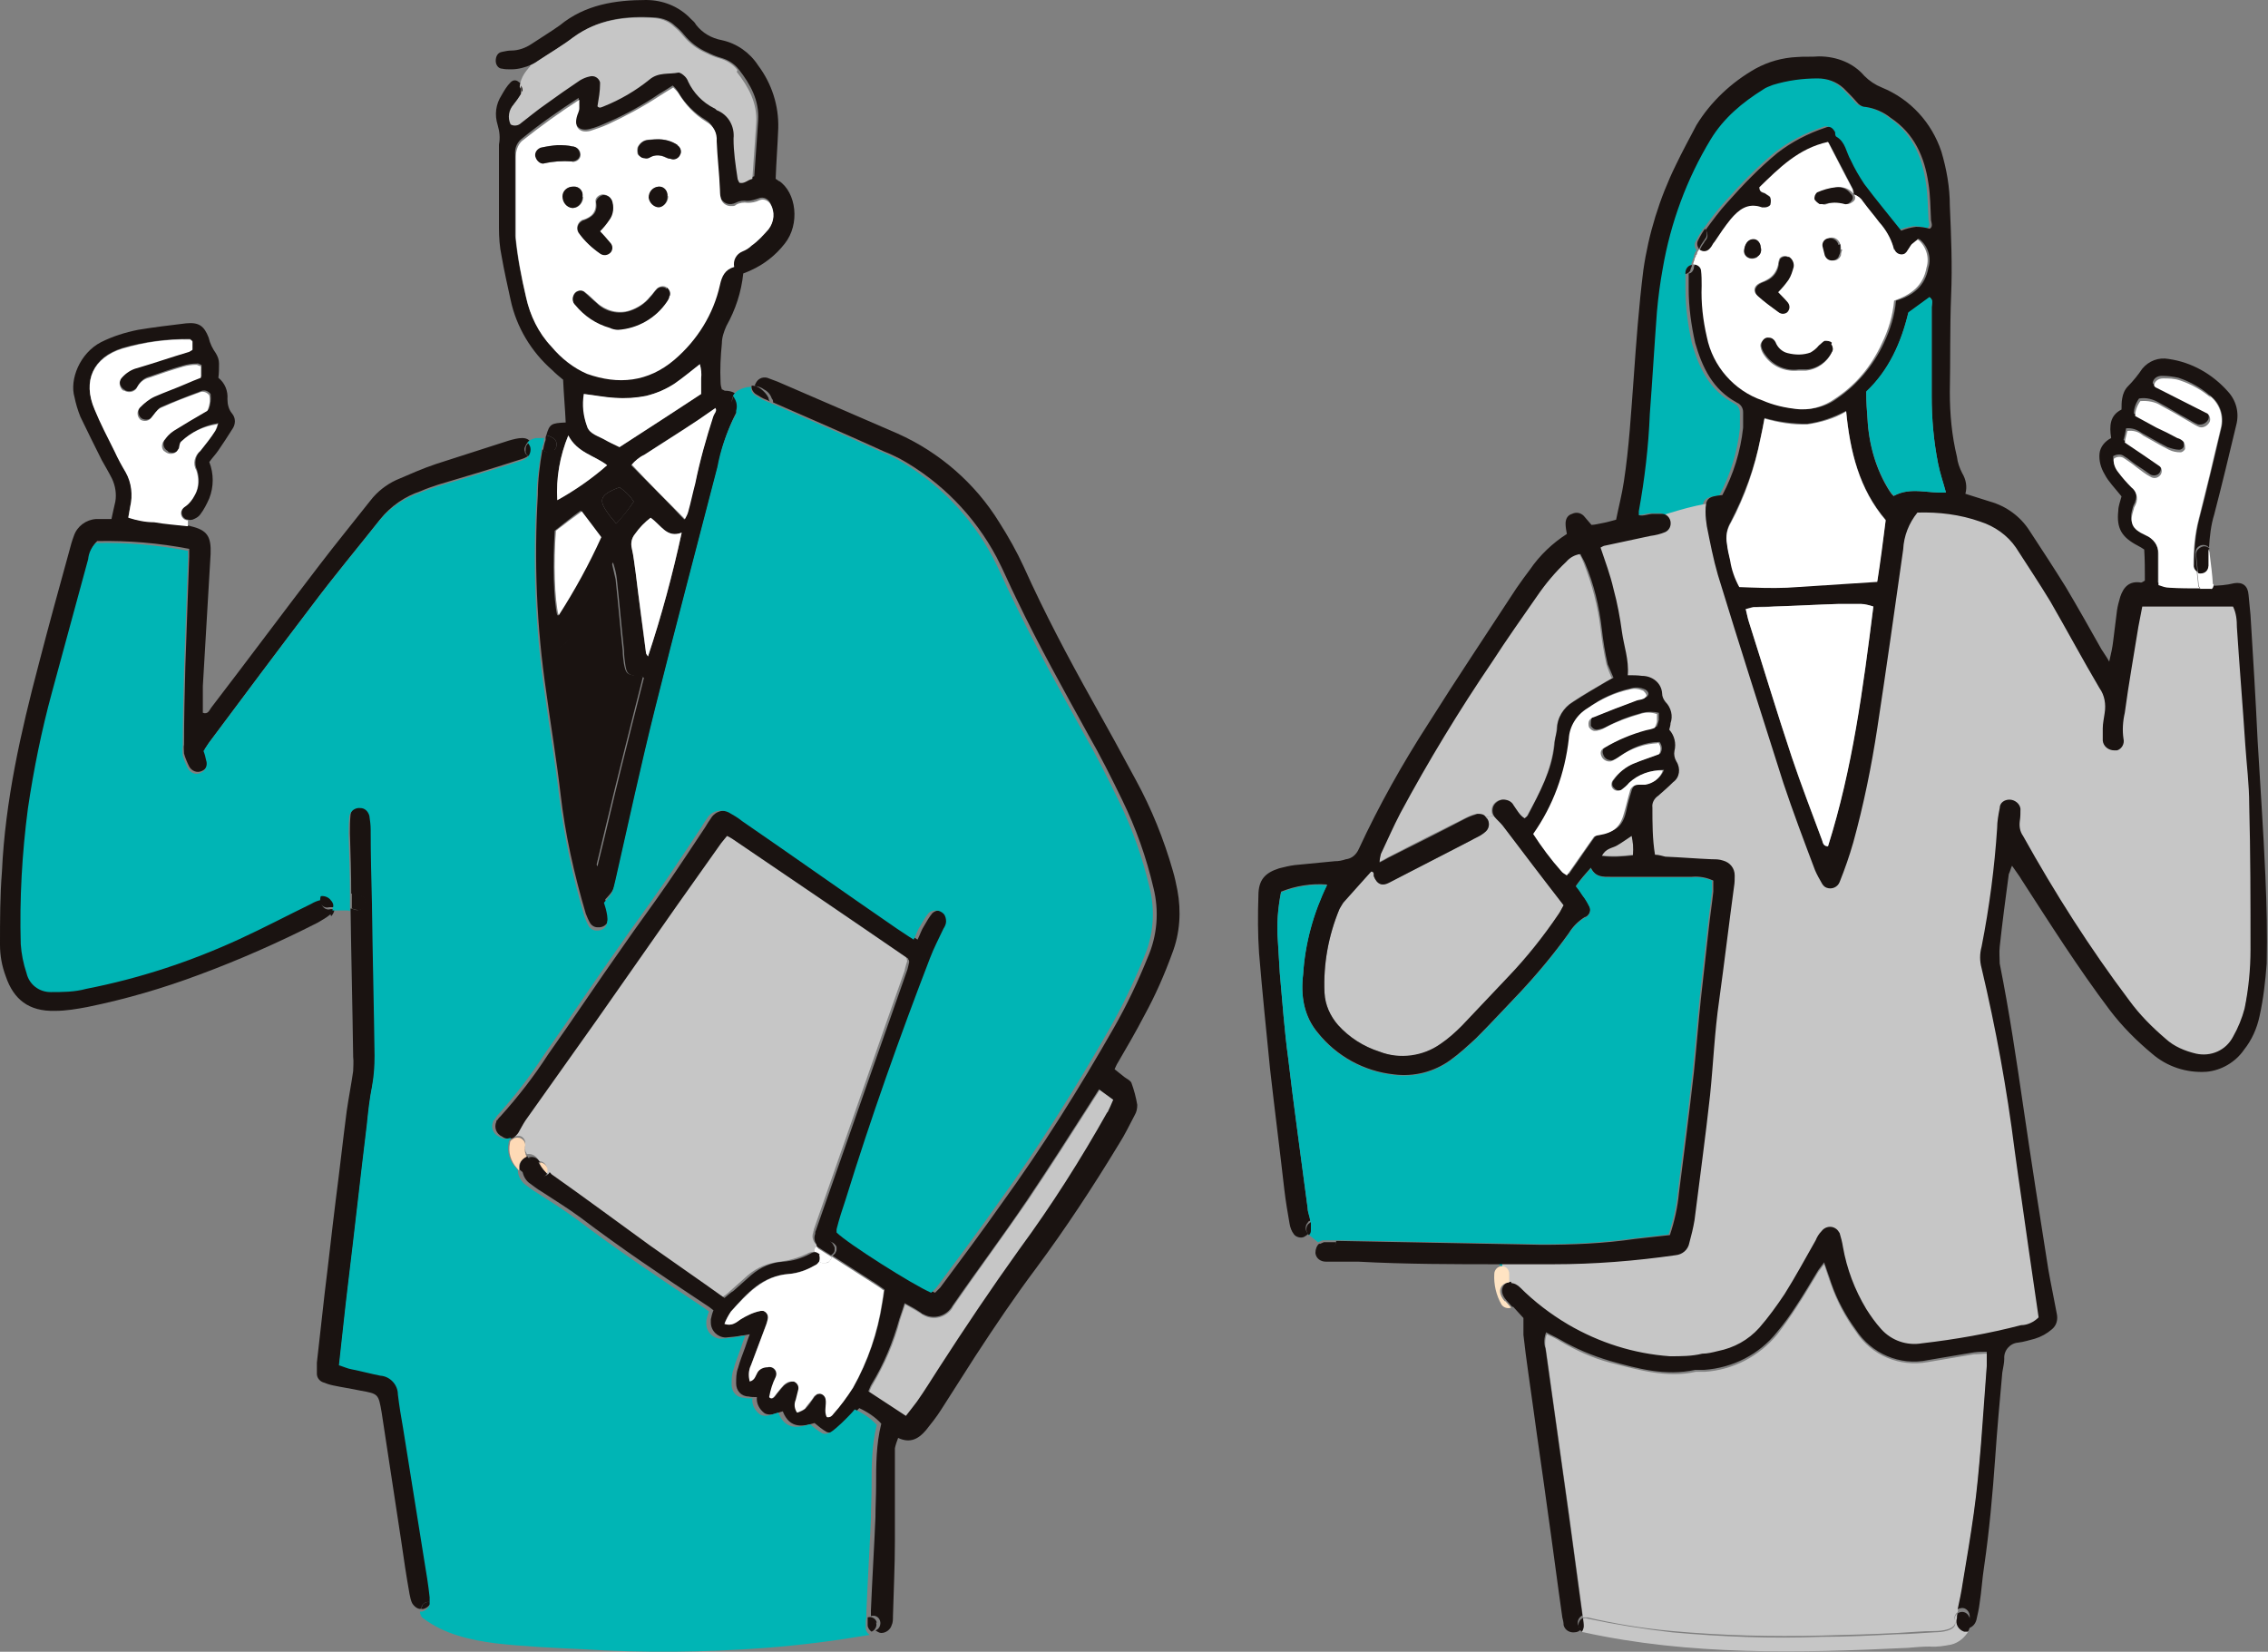 <?xml version="1.0" encoding="UTF-8"?>
<svg id="_レイヤー_1" data-name="レイヤー_1" xmlns="http://www.w3.org/2000/svg" width="350" height="254.9" version="1.1" xmlns:xlink="http://www.w3.org/1999/xlink" viewBox="0 0 350 254.9">
  <rect x="0" y="0" width="350" height="254.9" fill="#808080" stroke="none"/>
  <!-- Generator: Adobe Illustrator 29.0.1, SVG Export Plug-In . SVG Version: 2.1.0 Build 192)  -->
  <defs>
    <style>
      .st0 {
        fill: #fedab6;
      }

      .st1 {
        fill: #fff;
      }

      .st2 {
        fill: none;
      }

      .st3 {
        fill: #ffe4c3;
      }

      .st4 {
        fill: #fbb462;
      }

      .st5 {
        fill: #00b5b5;
      }

      .st6 {
        fill: #c6c6c6;
      }

      .st7 {
        fill: #1a1311;
      }

      .st8 {
        clip-path: url(#clippath);
      }
    </style>
    <clipPath id="clippath">
      <rect class="st2" width="350" height="254.9"/>
    </clipPath>
  </defs>
  <g id="_グループ_252" data-name="グループ_252">
    <g class="st8">
      <g id="_マスクグループ_251" data-name="マスクグループ_251">
        <path id="_パス_901" data-name="パス_901" class="st5" d="M346.6,124.2c0-3-.4-6.1-.6-9.1-.4-6.1-.9-12.1-1.3-18.2,0-1.1-.1-2.2-.6-3.2h-14c-.2,1-.4,2-.6,3.1-.7,4.4-1.5,8.8-2.1,13.3-.3,1.3-.4,2.7-.2,4,.2.8-.3,1.6-1,1.8-.1,0-.3,0-.4,0-.9,0-1.7-.6-1.8-1.5,0,0,0,0,0,0,0-.6,0-1.3,0-1.9,0-.8.2-1.6.3-2.4.2-1.3,0-2.7-.8-3.8-2.6-4.4-5-8.9-7.6-13.4-1.7-2.8-3.5-5.5-5.3-8.3-1.3-1.9-3.3-3.3-5.5-4-3.1-1.1-6.4-1.5-9.7-1.4-1.3,1.6-2.1,3.6-2.2,5.7-1.3,9.2-2.6,18.4-4,27.6-.9,5.9-2.1,11.8-3.7,17.6-.6,2.1-1.3,4.1-2.1,6.1-.3.8-1.2,1.2-2,.9-.3-.1-.5-.3-.7-.6-.4-.7-.8-1.4-1.1-2.1-1.7-4.5-3.4-9-4.9-13.5-3.4-10.7-6.8-21.3-10.1-32.1-.7-2.4-1.2-5-1.7-7.5-.1-.7-.2-1.4-.2-2.2,0-2,.3-2.4,2.6-2.6,1.7-3.2,2.8-6.7,3.2-10.4,0-.8,0-1.6,0-2.4,0-.6-.3-1.1-.8-1.4,0,0-.1,0-.2-.1-3.7-2-5.3-5.4-6.4-9.2-.6-2.7-1-5.5-1-8.3,0-.8,0-1.6,0-2.4v-.2c0-.6.4-1.1.9-1.2,0-.2.1-.5.2-.7,0-.2.1-.4.2-.5,0,0,0,0,0,0,0,0,0,0,0,0t0,0s0,0,0,0h0s0-.2,0-.2c0,0,0-.2.1-.3,0-.2.2-.4.3-.6-.3-.4-.4-.9-.1-1.4.3-.6.7-1.3,1.1-1.8,0,0,0,0,0,0,0,0,0,0,0,0,0,0-.2-.1-.3-.2.1,0,.2,0,.3.2,0,0,0,0,0,0,1.1-1.5,2.2-3,3.4-4.3,2.4-2.7,4.9-5.3,7.7-7.6,2.2-1.7,4.7-3,7.4-3.9.7-.3,1.1,0,1.5.7,0,.2,0,.6.2.7,1.4.8,1.5,2.4,2.2,3.6.6,1.3,1.3,2.5,2.1,3.7,1.8,2.4,3.8,4.8,5.7,7.2.7-.3,1.5-.5,2.3-.6.7,0,1.4.1,2.1.3.5-.3.3-.8.2-1.3-.1-1.9-.1-3.9-.4-5.7-.6-4.1-2.2-7.7-5.8-10.1-1.1-.9-2.5-1.5-3.9-1.7-.6,0-1.1-.4-1.4-.8-.6-.7-1.3-1.4-2-2.1-1.1-1-2.5-1.5-4-1.5-2.3,0-4.6.3-6.9,1-.5.2-1.1.4-1.5.7-3.2,2-6.1,4.4-8.1,7.7-3.7,6.1-6.2,12.9-7.4,19.9-.4,2.2-.7,4.4-.9,6.7-.4,5.3-.7,10.5-1.1,15.8-.2,5-.8,10.1-1.7,15,0,.2,0,.4,0,.6.7.2,1.5-.2,2.2-.2.5,0,.9,0,1.4,0,.7,0,1.2.6,1.3,1.2.1.6-.2,1.3-.8,1.6-.7.3-1.5.5-2.3.6-2.3.5-4.7,1-7,1.5-.2,0-.5.2-.7.3.7,2.1,1.5,4.2,2,6.4.6,2.2,1,4.4,1.3,6.6.3,2.2,1.1,4.3.9,6.7.7,0,1.5,0,2.2.1,1.6,0,3,1.1,3.1,2.7,0,.5.2.9.5,1.3.9.9,1.2,2.2.8,3.3,0,.3-.1.6-.2,1,.8.9,1.1,2.1.8,3.3-.1.5,0,1.1.3,1.6.7,1.1.5,2.5-.5,3.2-.7.7-1.5,1.4-2.3,2.1-.6.4-1,1.1-.9,1.8,0,2.4,0,4.9.4,7.3.6,0,1.1.2,1.6.3,2.4.1,4.8.3,7.2.4.6,0,1.1,0,1.7.2,1.1.3,1.8,1.2,1.8,2.3,0,.6,0,1.1-.1,1.7-.8,5.9-1.5,11.8-2.3,17.6-.7,4.8-.9,9.7-1.4,14.6-.7,6.4-1.6,12.9-2.4,19.3-.2,1.2-.5,2.4-.8,3.5-.2,1.1-1.1,1.8-2.2,1.9-6.3.9-12.6,1.4-18.9,1.4-2.6,0-5.2,0-7.8,0v.3c.6,0,1.1.5,1.1,1.2,0,.4,0,.9,0,1.3,0,0,0,0,0,0,.6,0,1.1.3,1.5.7,2.2,2.2,4.7,4.1,7.4,5.7,4.8,2.8,10.1,4.5,15.7,4.9,1.7,0,3.4,0,5-.4.8,0,1.6-.2,2.4-.4,2.5-.5,4.7-1.7,6.4-3.6,1.4-1.6,2.7-3.4,3.9-5.2,1.7-2.7,3.2-5.5,4.8-8.3.2-.5.5-1,.9-1.4.5-.7,1.5-.9,2.2-.4.3.2.4.4.6.7.2.7.4,1.4.5,2.1.6,3.4,1.8,6.6,3.6,9.6.7,1.1,1.4,2.1,2.3,3.1,1.6,1.8,4,2.6,6.3,2.2,5.2-.6,10.3-1.5,15.3-2.8,1,0,2-.5,2.7-1.2-.5-3.4-1-6.8-1.5-10.3-.7-5.1-1.5-10.3-2.2-15.5-1.2-9.5-2.9-18.8-5.1-28.1-.3-1.1-.3-2.2,0-3.3,1.2-6.1,2-12.2,2.4-18.3,0-1,.2-2.1.4-3.1,0-.8.7-1.3,1.5-1.3.8,0,1.6.6,1.7,1.4,0,.6,0,1.3-.1,1.9-.1.8,0,1.6.5,2.3,4.9,8.8,10.3,17.3,16.4,25.4,1.6,2.2,3.5,4.1,5.7,5.9,1.3,1.2,3,1.9,4.7,2.3,2.3.5,4.6-.5,5.7-2.6.8-1.4,1.4-2.9,1.8-4.4.6-3,.9-6,.9-9.1,0-7.5,0-14.9-.2-22.4M258.7,40.8c.5-2,1.4-3.9,2.7-5.6,0-.1.2-.2.4-.3,0,0,.1,0,.2,0,0,0-.1,0-.2,0-.1,0-.3.1-.4.3-1.3,1.6-2.2,3.5-2.7,5.6,0,0,0,.1,0,.2,0,0,0-.2,0-.2M259.5,42.3c-.2,0-.3-.1-.4-.2.1,0,.3.2.4.2.1,0,.2,0,.3,0,0,0,.1,0,.2,0,0,0-.1,0-.2,0-.1,0-.2,0-.3,0"/>
        <path id="_パス_902" data-name="パス_902" class="st6" d="M254.2,132.6l-.9-8.8s4.7-3.9,4.4-6-2.2-12-2.2-12l-6.6-1.7-3.8-20.3s13.2-5.6,19.3-6.2l1.9,12.6,16.4,44.4,6.5-33.7s3.3-23.1,4.8-23.3,9.3.9,13.6,1.9,18.5,26.6,18.5,26.6l2.6-15.3s14.3,2.7,16.4,1.9,7.4,69.5-3.5,71.6-31.8-36.9-31.8-36.9l-3.2,18.7s7.4,45.3,7.9,47.4,2.6,9.1.9,10.3-19,6.3-21.3,5-10.1-4.3-11.3-17.8c0,0-8,19.8-26.1,19.8-6.5,0-21.2-9.5-23-11.2-1.2-1.3-1.8-3-1.9-4.7l26.7-1.7,7.9-58.6-12.2-2Z"/>
        <path id="_パス_903" data-name="パス_903" class="st6" d="M171.9,169.8c-.3.7-.6,1.4-.9,2-4.1,7.4-8.6,14.4-13.6,21.2-4.4,5.9-8.4,12.1-12.4,18.3-1.1,1.7-2.3,3.5-3.4,5.2-.5.7-1.1,1.4-1.7,2.2-2-1.3-3.8-2.5-5.8-3.8.2-.4.3-.8.5-1.1,1.9-3.2,3.4-6.6,4.3-10.1.2-.7.5-1.5.8-2.4.9.5,1.7,1,2.4,1.4,1.4,1.1,3.5.9,4.7-.6.1-.1.2-.3.3-.5,3.8-5.5,7.7-10.8,11.5-16.3,3.3-4.9,6.5-9.9,9.7-14.9.4-.7.9-1.3,1.4-2.2.9.6,1.5,1.1,2.2,1.6"/>
        <path id="_パス_904" data-name="パス_904" class="st6" d="M125.6,193.2c-.4,0-.8.1-1.1.3-1.3.6-2.7,1-4.1,1.2-1.9.2-3.6.9-5,2.1-.9.8-1.8,1.6-2.7,2.4-.4.4-.8.7-1.4,1.1-3.9-2.7-7.7-5.4-11.5-8.1-5.1-3.6-10.1-7.3-15.2-11-.1,0-.2-.2-.3-.3,0-.2.1-.3.1-.5,0-.6-.5-1.2-1.2-1.2,0,0,0,0-.1,0,0,0,0,0,0-.1-.3-.7-1-1.1-1.7-1,0,0,0,0-.1,0,0-.1-.1-.2-.2-.4,0-.2-.1-.3-.1-.5,0-.1,0-.3,0-.4,0,0,0,0,0-.1.2-.6-.2-1.3-.8-1.4-.4,0-.8,0-1.2.3v-.2c.2-.2.5-.4.7-.8.4-.6.6-1.3,1.1-1.9,3.7-5.2,7.3-10.3,11-15.5,4.2-5.9,8.3-11.8,12.4-17.7,2.3-3.2,4.5-6.4,6.8-9.6.3-.4.6-.7.9-1.1.4.2.7.3.9.5,9,6.1,18,12.3,27,18.4,0,0,0,.1.1.2s0,.1.1.4c-.1.4-.3.9-.4,1.5-1.7,4.8-3.4,9.6-5.1,14.5-3,8.5-5.9,16.9-8.9,25.4,0,.2-.1.3-.1.5-.3.7,0,1.5.6,2-.1.2-.2.4-.3.5,0,0,0,.2,0,.3,0,0,0,0,0,0"/>
        <path id="_パス_905" data-name="パス_905" class="st7" d="M98.9,104.3c0,0,.1,0,.3.2-1.2,4.7-2.4,9.5-3.6,14.3-1.2,4.8-2.3,9.6-3.6,14.9-.2-.4-.4-.7-.6-1.1-2.2-10.8-3.8-21.7-5.2-32.6.7-.5,1.3-1,1.8-1.6.4-.6.7-1.2,1-1.9,1.4-2.7,2.9-5.4,4.3-8,.3-.5.6-.9,1.1-1.7.2.9.4,1.7.6,2.6.4,3.7.7,7.3,1.1,11,0,.7.1,1.4.2,2.1.3,1.5.5,1.6,2,1.8.2,0,.3,0,.5,0"/>
        <path id="_パス_906" data-name="パス_906" class="st7" d="M95.6,75.2c.9.6,1.6,1.3,2.2,2.2-.8,1.2-1.7,2.4-2.7,3.4-.4-.5-.7-.8-1-1.2-1.6-2.2-2-3.1,1.5-4.4"/>
        <path id="_パス_907" data-name="パス_907" class="st6" d="M306.6,209c0,.8,0,1.5,0,2.2-.3,4.1-.5,8.2-.9,12.2-.3,3.5-.6,7-1.1,10.5-.5,3.6-1.1,7.1-1.7,10.7-.2,1.4-.5,2.8-.8,4.2-.4.3-.6.8-.4,1.2.4,1.5-2.2,1.7-3.1,1.7-1.9,0-3.8.2-5.8.3-3.9.2-7.8.3-11.7.4-7.7.2-15.4,0-23.1-.7-4.4-.4-8.7-1.1-13-2.1-.2,0-.5,0-.7,0,0,0,0,0,0,0-.7-5.2-1.4-10.3-2.1-15.5-1.2-8.6-2.4-17.1-3.6-25.7-.2-.8-.2-1.7.1-2.5.8.4,1.5.7,2.1,1.1,2.4,1.4,5,2.6,7.7,3.3,4.3,1.1,8.7,2.4,13.2,1.4.5,0,1,0,1.4,0,4.4-.3,8.4-2.4,11.2-5.8,1-1.3,2-2.7,2.9-4.1,1.2-1.8,2.3-3.7,3.4-5.5.3-.4.6-.8.9-1.2.4,1.2.7,2.2,1.1,3.2.9,2.6,2.2,5,3.8,7.2,2.4,3.7,6.8,5.5,11.1,4.7,2.4-.4,4.7-.8,7.1-1.2.7,0,1.3-.1,2-.1"/>
        <path id="_パス_908" data-name="パス_908" class="st6" d="M252,131.9c-1.6.2-3.2.3-4.8.1.6-1.2,1.6-1.2,2.3-1.6.7-.4,1.4-.9,2.3-1.5.2,1,.3,2,.2,2.9"/>
        <path id="_パス_909" data-name="パス_909" class="st6" d="M248.9,104.6c-.3.2-.7.4-1.1.6-1.7,1-3.5,2-5.1,3.1-1.5.9-2.4,2.5-2.5,4.2,0,.8-.3,1.6-.4,2.4-.4,4-2.2,7.5-4.1,10.9,0,.2-.3.3-.5.5-.8-.5-1.1-1.3-1.7-2-.4-.5-1-.9-1.6-.9-.9,0-1.7.7-1.7,1.6,0,.3,0,.7.3.9l-1.4.2c-.3-.4-.8-.6-1.3-.5-.6.1-1.2.4-1.8.7-4,2-8,4-12,6.1-.4.2-.7.4-1.3.7,0-.4.1-.9.2-1.3,1-2.1,1.9-4.2,3-6.3,4.3-8,9.1-15.8,14.2-23.4,2.3-3.4,4.6-6.8,6.9-10.1,1.3-1.9,2.8-3.7,4.5-5.3.5-.7,1.3-1.1,2.2-1.2.3.4.5.9.7,1.4,1.3,3.3,2.2,6.7,2.6,10.2.2,1.8.5,3.6.9,5.4.2.7.5,1.4.8,2.1"/>
        <path id="_パス_910" data-name="パス_910" class="st6" d="M230.6,126c.4.5.9.9,1.3,1.4,3.1,4,6.3,8.1,9.4,12.3-.3.5-.5,1-.8,1.4-2.3,3.4-5,6.7-7.8,9.7-2.4,2.5-4.7,5-7.1,7.5-1,1-2.1,2-3.3,2.8-2.7,2-6.2,2.5-9.4,1.2-2.5-.8-4.6-2.2-6.4-4.1-1.3-1.4-2-3.1-2.1-5-.2-4.4.6-8.8,2.3-12.9.1-.4.3-.7.6-1,1.4-1.6,2.8-3.2,4.3-4.8.5,0,.3.4.4.7.5,1.2,1.3,1.6,2.4,1,4.2-2.2,8.4-4.3,12.6-6.5.5-.3,1-.5,1.5-.8.3-.2.5-.3.8-.6.5-.4.6-1.2.3-1.8,0-.1-.2-.3-.3-.4l1.4-.2Z"/>
        <path id="_パス_911" data-name="パス_911" class="st7" d="M51,141.1c-.6.5-1.3.9-2,1.3-5.9,3-12,5.7-18.2,8-5.6,2.1-11.4,3.8-17.3,5-1.6.3-3.3.6-5,.6-4.1.1-6.4-1.8-7.6-5.3-.6-1.6-.9-3.2-.9-4.9,0-3.8,0-7.5.3-11.3.5-10.9,2.9-21.5,5.7-32.1,1.5-5.8,3.1-11.6,4.7-17.4.2-.8.4-1.5.7-2.3.5-1.5,1.9-2.5,3.4-2.6.8,0,1.6,0,2.4,0,.2-1,.4-1.8.6-2.7.2-1.2,0-2.4-.5-3.5-.5-1-1.1-2-1.6-2.9-1.1-2.2-2.2-4.4-3.3-6.7-.4-1-.7-2-.9-3-.8-2.7.8-6.8,4.1-8.5,1.8-.9,3.7-1.5,5.7-1.9,2.4-.4,4.9-.7,7.4-1,2-.2,2.8.4,3.5,2.2.2.9.6,1.7,1.1,2.4.3.5.5,1,.5,1.6,0,.7,0,1.5-.1,2.2,1,.8,1.5,2,1.4,3.3,0,.8.2,1.6.7,2.2.6.7.6,1.7,0,2.5-.7,1.1-1.4,2.2-2.1,3.2-.4.6-.9,1.1-1.4,1.8.7,1.8.7,3.8,0,5.6-.4.9-.8,1.7-1.4,2.5-.3.4-.7.6-1.2.8-.2,0-.4.1-.6,0-.4,0-.7-.2-.9-.5-.3-.5-.2-1.1.3-1.5.7-.5,1.3-1.2,1.7-2,.6-1.2.6-2.5.2-3.7-.5-1-.2-2.3.6-3,.8-1,1.6-2,2.3-3.1.2-.3.3-.7.4-1.1-2,.3-3.9,1.2-5.4,2.6-.3.2-.2.7-.4,1.1-.3.7-1,1-1.7.8-.1,0-.2,0-.3-.2-.6-.3-.8-1-.6-1.5,0-.1.1-.2.2-.3.4-.6.9-1.1,1.5-1.5,1.6-1,3.3-2,5.2-3.1.3-.8.4-1.6.3-2.4-.4-.5-1-.7-1.6-.4-2,.8-4,1.5-6,2.4-.5.2-.9.9-1.3,1.4-.4.6-1.1.7-1.7.4-.6-.4-.7-1.2-.3-1.8,0,0,0,0,.1-.1.7-.7,1.5-1.2,2.3-1.7,1.6-.8,3.2-1.4,4.9-2,.7-.3,1.5-.6,2.2-.9v-1.8c-.2,0-.5-.3-.7-.2-.7,0-1.4.1-2.1.3-1.8.5-3.5,1.1-5.2,1.7-.8.2-1.4.7-1.8,1.4-.3.7-1.1,1-1.8.8,0,0-.1,0-.2-.1-.6-.3-1-1-.7-1.6,0-.1.1-.3.2-.4.6-.7,1.5-1.3,2.4-1.5,2.7-.8,5.3-1.7,8-2.5.2,0,.3-.2.5-.3v-1.3c-.2-.1-.3-.3-.4-.3-3.5,0-7,.4-10.4,1.4-4.5,1.4-6.2,5-4.3,9.4.9,2.2,2.1,4.3,3.1,6.5.5,1.1,1.1,2.1,1.7,3.2.9,1.6,1.2,3.5.7,5.3-.1.5-.2,1.1-.3,1.7,1.3.5,2.6.7,4,.7,1.7.2,3.3.4,5,.6,0,0,0,0,0,0,.2,0,.4,0,.6.1,2.6.6,3.2,1.6,3.1,4.3-.4,6.8-.8,13.6-1.2,20.4,0,1.4,0,2.7,0,4.1.8.3,1-.4,1.3-.8,5.6-7.3,11.1-14.7,16.7-22,2.6-3.4,5.3-6.7,7.9-10,1-1.3,2.4-2.4,3.9-3.1,2.1-.9,4.1-1.8,6.2-2.5,3.7-1.2,7.5-2.4,11.2-3.6.7-.2,1.4-.4,2.1-.4.4,0,.8.1,1.1.4-.2.2-.5.5-.6.8-.2.3-.2.6-.1.9,0,.3.3.5.5.7,0,0,0,0,0,0,0,0-.1,0-.2.1-.5.3-1,.4-1.6.6-4,1.3-8.1,2.5-12.1,3.7-.9.3-1.8.6-2.7,1-2.4.8-4.6,2.3-6.2,4.3-3.4,4.3-7,8.6-10.3,13-5.4,7.1-10.7,14.2-16,21.3-.3.4-.5.8-.8,1.2.2.5.3.9.4,1.4.3.8-.1,1.7-.9,2-.7.3-1.5,0-1.9-.7-.3-.6-.6-1.3-.8-2,0-.5-.1-1,0-1.4,0-4,.1-8,.2-12,.2-5.7.4-11.4.6-17,0-.3,0-.6,0-1.2-4.7-.9-9.4-1.3-14.2-1.2-.7.7-1.1,1.5-1.2,2.5-1.9,6.9-3.7,13.7-5.6,20.6-1.6,5.9-2.8,11.8-3.7,17.9-.9,6.9-1.3,13.9-1.1,20.9.1,1.5.4,3,.9,4.5.4,1.7,1.9,2.9,3.7,2.9,1.8,0,3.7,0,5.5-.5,8.2-1.6,16.1-4.2,23.7-7.7,3.7-1.7,7.3-3.6,11-5.4.5-.3,1-.5,1.5-.6,0,0,0,0,0,0-.2.3-.2.6-.1.9.2.6.8,1,1.4.8,0,0,.4,0,.2,0,0,0,.2,0,.2,0,0,0,.1,0,.2,0,0,.4-.2.8-.5,1.1"/>
        <path id="_パス_912" data-name="パス_912" class="st7" d="M85.6,69.6c-.2.2-.5.3-.8.3-.3,0-.6-.1-.8-.3,0,0,0,0,.1,0,0,0-.1,0-.2-.1,0,0,0,0-.1,0,0,0,0,0,0,0,.1-.5.2-1.1.4-1.6,0,0,0-.2,0-.2,0-.2,0-.3.1-.5,0,0,0,0,.1,0,.4.1.9.3,1.2.6.2.2.3.5.3.8,0,.3-.1.6-.3.8"/>
        <path id="_パス_913" data-name="パス_913" class="st6" d="M302.1,249.6c-.3.9.2,1.8,1.1,2.1.2,0,.4,0,.6,0-.6,1-1.5,1.8-2.7,2.1-1.1.2-2.2.4-3.3.3-1.1,0-2.3.1-3.4.2-16.7.8-33.6,1.2-50-2.4-.1,0-.2,0-.3-.1.2-.3.3-.6.3-.9,0-.4,0-.7-.1-1.1.2-.1.5-.1.7,0,4.3.9,8.6,1.6,13,2.1,7.7.7,15.4,1,23.1.7,3.9,0,7.8-.2,11.7-.4,1.9,0,3.8-.2,5.8-.3.9,0,3.5-.2,3.1-1.7-.1-.5,0-1,.4-1.2,0,.2,0,.5-.1.7"/>
        <path id="_パス_914" data-name="パス_914" class="st7" d="M126.4,194.7c-.2.3-.4.5-.7.6-1.2.7-2.5,1.1-3.9,1.3-4.1.2-6.6,3-9,5.8-.4.6-.8,1.2-1,1.9,1.1.4,1.8-.2,2.5-.7.9-.6,2-1.1,3.1-1.3.5-.1,1,.2,1.1.7,0,.1,0,.3,0,.4-.1.5-.3,1.1-.5,1.6-.7,1.9-1.4,3.7-2.1,5.6-.4.8-.4,1.7-.2,2.5.8-.1.9-.9,1.2-1.4.3-.6,1-.9,1.6-.8.6,0,1.2.4,1.3,1,0,.2,0,.4,0,.6-.5,1-.8,2-1,3.1.4.4.6.1.8-.1.4-.6.9-1.1,1.4-1.7.4-.3.8-.5,1.2-.6.5-.1,1,.2,1.1.8,0,.1,0,.3,0,.4,0,.6-.3,1.1-.4,1.6-.2.7-.2,1.4.2,2,.4-.1.8-.3,1.2-.6.5-.5.9-1.1,1.3-1.7.1-.2.3-.3.5-.5.5-.3,1.1-.1,1.3.3,0,.1.1.2.1.3.1.9-.3,1.9.2,2.8.5.1.8-.2,1-.5,1.1-1.3,2.1-2.6,3-4,2.3-4.1,3.8-8.5,4.5-13.1.1-.6.2-1.2.3-2-.4-.3-.9-.6-1.3-.9-2.2-1.4-4.5-2.9-6.7-4.3,0,0,0,0,0,0h0c0,0,.1-.1.2-.2l.2-.2c.1-.2.2-.4.2-.6,0-.1,0-.2,0-.3,0-.2-.2-.4-.3-.5-.2-.2-.4-.3-.7-.4,0,0,0,0,0,0-.1,0-.2,0-.3,0-.3,0-.6,0-.8.2-.1,0-.3.2-.4.3,0,0-.2.2-.2.3-.6-.4-.9-1.2-.6-2,0-.2,0-.3.1-.5,3-8.5,5.9-16.9,8.9-25.4,1.7-4.8,3.4-9.7,5.1-14.5.2-.5.3-1.1.4-1.5,0-.2,0-.3-.1-.4s0-.2-.1-.2c-9-6.2-18-12.3-27-18.4-.3-.2-.5-.3-.9-.5-.3.4-.6.7-.9,1.1-2.3,3.2-4.5,6.4-6.8,9.6-4.1,5.9-8.3,11.8-12.4,17.7-3.7,5.2-7.3,10.3-11,15.5-.4.6-.7,1.2-1.1,1.9-.2.3-.5.6-.8.8-.5.2-1.2.2-1.7-.2-.9-.4-1.3-1.4-.9-2.3,0-.1,0-.2.2-.3.1-.2.3-.4.5-.6,2.7-3,5.1-6.1,7.3-9.5,3.9-5.5,7.6-11.1,11.5-16.6,2.2-3.2,4.6-6.4,6.8-9.6,2-2.9,3.9-5.8,5.9-8.8.3-.5.6-1,.9-1.4.7-1.2,2.2-1.5,3.4-.9.7.4,1.4.8,2,1.3,8,5.5,15.9,11.1,23.9,16.6.8.5,1.6,1.1,2.6,1.7.4-.8.6-1.5,1-2.1.4-.7.8-1.4,1.3-2,.7-.6,1.7-.5,2.3.1.3.3.4.8.4,1.2,0,.4-.2.8-.4,1.1-.7,1.5-1.5,3-2.1,4.6-4.7,12.2-9.1,24.6-13,37.2-.5,1.5-1,3-1.4,4.6,0,.2,0,.3,0,.5,1.7,1.7,11.8,8.1,14.6,9.3.3-.3.5-.5.8-.8,3.2-4.3,6.4-8.6,9.5-13,6.3-8.7,12-17.8,17.3-27.1,2-3.5,3.7-7.1,5.2-10.8,1.5-3.4,1.8-7.2.9-10.8-1.1-4.7-2.7-9.2-4.8-13.5-1.7-3.5-3.4-6.9-5.3-10.2-3.8-6.9-7.6-13.7-11-20.8-1.1-2.2-2-4.4-3.1-6.5-3.4-6.4-8.6-11.7-14.9-15.2-.8-.4-1.6-.8-2.4-1.1-5.7-2.6-11.5-5.1-17.2-7.6,0-.2,0-.4-.2-.6-.2-.6-.6-1.1-1.2-1.4-.4-.3-.9-.5-1.4-.5,0-.1,0-.3.1-.4.3-.7,1-1.1,1.8-.9.5.2,1.1.4,1.6.6,6.2,2.7,12.3,5.3,18.5,8,6.5,2.9,12,7.7,15.7,13.7,1.4,2.2,2.7,4.5,3.8,6.9,3.2,7.1,6.8,13.9,10.6,20.7,2.3,4.1,4.5,8.1,6.7,12.2,2.4,4.4,4.3,9.1,5.7,14,.3,1,.5,2,.7,3,.6,3.2.4,6.6-.8,9.7-1.2,3.3-2.6,6.5-4.3,9.6-1.3,2.5-2.7,4.9-4.1,7.3-.2.3-.3.6-.5,1,.5.4,1,.8,1.5,1.2.4.3.9.5,1.1.9.4,1.1.7,2.2.9,3.4,0,.6-.1,1.1-.4,1.6-.8,1.5-1.5,3-2.4,4.4-4,6.6-8.2,13-12.8,19.2-3.3,4.4-6.4,9-9.4,13.6-1.8,2.8-3.5,5.5-5.3,8.3-.7,1.1-1.5,2.1-2.3,3.1-1.1,1.3-2.4,2.1-4.3,1.2-.2.5-.4,1.1-.5,1.6,0,.8,0,1.6,0,2.4,0,4,0,8,0,12,0,3.8-.2,7.7-.3,11.5,0,.5,0,1-.2,1.4-.2.7-.9,1.2-1.6,1.2-.3,0-.6-.2-.9-.4.6-.2.9-.9.7-1.5-.2-.6-.8-.9-1.4-.7h0c0-.3,0-.6,0-.9.2-4.8.5-9.6.7-14.4,0-1.6.1-3.2.1-4.8,0-3.2,0-6.4.8-9.6-.9-1-2.1-1.8-3.4-2.4-.5.5-.9,1-1.3,1.4-.5.5-1,1-1.6,1.5-.6.5-1.3,1.1-2.1.8-.7-.4-1.3-.9-1.9-1.4-1.7.5-3.8,1-4.9-1.8-.9.2-1.8.8-2.8.3-.8-.6-1.3-1.5-1.2-2.5-.5,0-.9,0-1.3-.1-1.1,0-1.9-.9-1.9-2,0,0,0,0,0,0,0-.8,0-1.6.3-2.4.3-1.1.7-2.1,1.1-3.2.2-.6.4-1.2.7-2-.6.1-.9.2-1.3.2-.8.2-1.6.2-2.4.3-1.2,0-2.3-1-2.3-2.3,0-.2,0-.4,0-.5.1-.5.2-.9.4-1.4-.5-.4-.9-.7-1.4-1-6.5-4.3-12.9-8.6-19.1-13.3-1.9-1.4-4-2.7-6-4-.7-.4-1.3-.9-2-1.4-.6-.5-1-1.3-1-2.2.9.9,2,1.3,3.2,1.2.3,0,.6-.1.8-.3,0,0,.2-.2.2-.3.1,0,.2.2.3.3,5.1,3.6,10.1,7.3,15.2,11,3.8,2.7,7.6,5.3,11.5,8.1.5-.4.9-.8,1.4-1.1.9-.8,1.8-1.6,2.7-2.4,1.4-1.2,3.1-2,5-2.1,1.4-.1,2.8-.5,4.1-1.2.3-.2.7-.3,1.1-.3,0,0,0,0,0,0,0,0,0,.1,0,.2,0,0,0,0,0,0,0,.1,0,.3,0,.4,0,.1,0,.2.1.3,0,0,0,0,0,0,0,.1.1.2.2.3,0,0,.1.1.2.2h0ZM170.9,171.7c.3-.6.6-1.3.9-2-.7-.5-1.4-1-2.2-1.6-.6.9-1,1.6-1.4,2.2-3.2,5-6.4,10-9.7,14.9-3.7,5.5-7.7,10.8-11.5,16.3-.9,1.6-2.9,2.2-4.5,1.3-.2,0-.3-.2-.5-.3-.7-.5-1.5-.9-2.4-1.4-.3.9-.5,1.6-.8,2.4-1,3.6-2.4,7-4.3,10.1-.2.3-.3.7-.5,1.1,2,1.3,3.8,2.5,5.8,3.8.6-.8,1.2-1.5,1.7-2.2,1.2-1.7,2.3-3.5,3.4-5.2,4-6.2,8.1-12.3,12.4-18.3,5-6.8,9.5-13.9,13.6-21.2"/>
        <path id="_パス_915" data-name="パス_915" class="st7" d="M253.1,121c.3,0,.6,0,1,0,1.2-.2,2.3-1.1,2.7-2.2-1.9,0-3.8.7-5.2,1.9-.4.4-.8.8-1.2,1.1-.4.3-1,.2-1.3-.2-.4-.3-.4-.9,0-1.3.8-1.2,2-2.1,3.3-2.6,1.2-.5,2.5-.9,3.8-1.4.4-.6.3-1.3-.1-1.8-2.1,0-4.1.8-5.8,2-.5.3-.9.6-1.4.8-.7.1-1.3-.2-1.5-.9-.2-.5,0-1,.5-1.2,2-1.2,4.1-2.1,6.4-2.7.5-.1.9-.3,1.4-.4.1-.3.2-.6.3-1,0-.3,0-.7,0-1.1-.8-.2-1.7-.2-2.6,0-1.9.5-3.7,1.2-5.4,2.1-.5.3-1,.4-1.6.5-.4,0-.7-.3-.9-.6,0-.4,0-.8.1-1.1.1-.2.3-.4.6-.4,2.2-.9,4.5-1.7,6.7-2.6.4-.1.8-.2,1.1-.3.2,0,.4-.4.4-.5,0-.3-.2-.5-.5-.7-.7-.3-1.4-.4-2.1-.2-2.4.5-4.6,1.5-6.5,2.9-1.7,1-2.8,2.7-2.9,4.7-.5,5.3-2.4,10.4-5.5,14.7,1.2,2,2.7,4,4.3,5.7.3.3.6.5.9.7,1.5-2.1,2.8-4.1,4.2-6,.2,0,.4-.2.7-.2,2.5-.4,3.5-1.3,4-3.7.2-1,.5-2,.8-3,.2-.7.7-1.1,1.4-1.1M233.8,200.1c-.1-.2-.2-.4-.3-.6,0,0,0,0,0-.1,0-.1,0-.2-.1-.3-.1-.4-.2-.8-.3-1.1.6,0,1.1.3,1.5.7,2.2,2.2,4.7,4.1,7.4,5.7,4.8,2.8,10.1,4.5,15.7,4.9,1.7,0,3.4,0,5-.4.8,0,1.6-.2,2.4-.4,2.5-.5,4.7-1.7,6.4-3.6,1.4-1.6,2.7-3.4,3.9-5.2,1.7-2.7,3.2-5.5,4.8-8.3.2-.5.5-1,.9-1.4.5-.7,1.5-.9,2.2-.4.3.2.4.4.6.7.2.7.4,1.4.5,2.1.6,3.4,1.8,6.6,3.6,9.6.7,1.1,1.4,2.1,2.3,3.1,1.6,1.8,4,2.6,6.3,2.2,5.2-.6,10.3-1.5,15.3-2.8,1,0,2-.5,2.7-1.2-.5-3.4-1-6.8-1.5-10.3-.7-5.1-1.5-10.3-2.2-15.5-1.2-9.5-2.9-18.8-5.1-28.1-.3-1.1-.3-2.2,0-3.3,1.2-6.1,2-12.2,2.4-18.3,0-1,.2-2.1.4-3.1,0-.8.7-1.3,1.5-1.3.8,0,1.6.6,1.7,1.4,0,.6,0,1.3-.1,1.9-.1.8,0,1.6.5,2.3,4.9,8.8,10.3,17.3,16.4,25.4,1.6,2.2,3.5,4.1,5.6,5.9,1.3,1.2,3,1.9,4.7,2.3,2.3.5,4.6-.5,5.7-2.6.8-1.4,1.4-2.9,1.8-4.4.6-3,.9-6,.9-9.1,0-7.5,0-14.9-.2-22.4,0-3-.4-6.1-.6-9.1-.4-6.1-.9-12.1-1.3-18.2,0-1.1-.1-2.2-.6-3.2h-14c-.2,1-.4,2-.6,3.1-.7,4.4-1.5,8.8-2.1,13.3-.3,1.3-.4,2.7-.2,4,.2.8-.3,1.6-1,1.8-.1,0-.3,0-.4,0-.9,0-1.7-.6-1.8-1.5,0,0,0,0,0,0,0-.6,0-1.3,0-1.9,0-.8.2-1.6.3-2.4.2-1.3,0-2.7-.8-3.8-2.6-4.4-5-8.9-7.6-13.4-1.7-2.8-3.5-5.5-5.3-8.3-1.3-1.9-3.3-3.3-5.5-4-3.1-1.1-6.4-1.5-9.7-1.4-1.3,1.6-2.1,3.6-2.2,5.7-1.3,9.2-2.6,18.4-4,27.6-.9,5.9-2.1,11.8-3.7,17.6-.6,2.1-1.3,4.1-2.1,6.1-.3.8-1.2,1.2-2,.9-.3-.1-.5-.3-.7-.6-.4-.7-.8-1.4-1.1-2.1-1.7-4.5-3.4-9-4.9-13.5-3.4-10.7-6.8-21.3-10.1-32.1-.7-2.4-1.2-5-1.7-7.5-.1-.7-.2-1.4-.2-2.2,0-2,.3-2.4,2.6-2.6,1.7-3.2,2.8-6.7,3.2-10.4,0-.8,0-1.6,0-2.4,0-.6-.3-1.1-.8-1.4,0,0-.1,0-.2-.1-3.7-2-5.3-5.4-6.4-9.2-.6-2.7-1-5.5-1-8.3,0-.8,0-1.6,0-2.4.4,0,.7-.4.8-.8,0-.2,0-.4.2-.6,0,0,0,0,0,0,.6,0,1.1.4,1.2.9,0,.8.1,1.6.1,2.4,0,2.6.3,5.3.8,7.9.9,4.6,4.2,8.3,8.6,9.8,1.6.7,3.3,1.1,5.1,1.3,2.2.2,4.4-.3,6.1-1.6,3.1-2.1,5.6-5.1,7.2-8.5,1-2.1,1.7-4.3,1.9-6.6,2.7-.8,4.5-2.3,5-5.1.5-1.6-.1-3.4-1.4-4.4-.4.3-.8.6-1.2.9-.3.3-.5.8-.8,1.2-.4.4-1.1.5-1.5,0-.1-.1-.2-.2-.3-.4,0-.1-.1-.3-.2-.4-.4-1.5-1.2-2.8-2.2-3.9-.9-1.1-1.7-2.1-2.5-3.2-.3-.5-.8-.9-1.4-1.1,0-.2,0-.5-.1-.7-1.2-2.4-2.5-4.8-3.8-7.3-4.5,1-7.6,4-10.6,7,0,.9.7.7,1,1,.2.2.6.4.7.6.1.4.2.8,0,1.1,0,.2-.5.3-.8.4-.2,0-.3,0-.5,0-2.1-.9-3.5.4-4.8,1.8-.9,1.1-1.8,2.3-2.5,3.5-.2.3-.4.7-.7,1-.4.5-1,.6-1.5.3,0,0-.1,0-.2-.1.1-.2.2-.4.3-.6s.3-.4.4-.6c0,0,.1-.2.2-.3,0,0,0,0,0,0,0,0,0,0,0,0,.2-.2.3-.5.3-.8,0-.3-.1-.6-.3-.8,1.1-1.5,2.2-3,3.4-4.3,2.4-2.7,4.9-5.3,7.7-7.6,2.2-1.7,4.7-3,7.4-3.9.7-.3,1.1,0,1.5.7,0,.2,0,.6.2.7,1.4.8,1.5,2.4,2.2,3.6.6,1.3,1.3,2.5,2.1,3.7,1.8,2.4,3.8,4.8,5.7,7.2.7-.3,1.5-.5,2.3-.6.7,0,1.4.1,2.1.3.5-.3.3-.8.2-1.3-.1-1.9-.1-3.9-.4-5.7-.6-4.1-2.2-7.7-5.8-10.1-1.1-.9-2.5-1.5-3.9-1.7-.6,0-1.1-.4-1.4-.8-.6-.7-1.3-1.4-2-2.1-1.1-1-2.5-1.5-4-1.5-2.3,0-4.6.3-6.9,1-.5.2-1.1.4-1.5.7-3.2,2-6.1,4.4-8.1,7.7-3.7,6.1-6.2,12.9-7.4,19.9-.4,2.2-.7,4.4-.9,6.7-.4,5.3-.7,10.5-1.1,15.8-.2,5-.8,10.1-1.7,15,0,.2,0,.4,0,.6.7.2,1.5-.2,2.2-.2.5,0,.9,0,1.4,0,.7,0,1.2.6,1.3,1.2.1.7-.2,1.3-.8,1.6-.7.3-1.5.5-2.3.6-2.3.5-4.7,1-7,1.5-.2,0-.5.2-.7.3.7,2.1,1.5,4.2,2,6.4.6,2.2,1,4.4,1.3,6.6.3,2.2,1.1,4.3.9,6.7.7,0,1.5,0,2.2.1,1.6,0,3,1.1,3.1,2.7,0,.5.2.9.5,1.3.9.9,1.2,2.2.8,3.3,0,.3-.1.6-.2,1,.8.9,1.1,2.1.8,3.3-.1.5,0,1.1.3,1.6.7,1.1.5,2.5-.5,3.2-.7.7-1.5,1.4-2.3,2.1-.6.4-1,1.1-.9,1.8,0,2.4,0,4.9.4,7.3.6,0,1.1.2,1.6.3,2.4.1,4.8.3,7.2.4.6,0,1.1,0,1.7.2,1.1.3,1.8,1.2,1.8,2.3,0,.6,0,1.1-.1,1.7-.8,5.9-1.5,11.8-2.3,17.6-.7,4.8-.9,9.7-1.4,14.6-.7,6.4-1.6,12.9-2.4,19.3-.2,1.2-.5,2.4-.8,3.5-.2,1.1-1.1,1.8-2.1,1.9-6.3.9-12.6,1.4-18.9,1.4-2.6,0-5.2,0-7.8,0-7.4,0-14.9,0-22.3-.4-1.7,0-3.4,0-5,0-.8,0-1.5-.5-1.6-1.3,0,0,0,0,0-.1,0-.5.2-1.1.6-1.4l.6.5c.2.2.5.3.8.3.6,0,1.2-.5,1.2-1.2h0c.2,0,.3,0,.5,0,10.4.2,20.8.4,31.2.6,4.8,0,9.6-.2,14.4-.9,1.8-.2,3.6-.4,5.4-.6.7-2.1,1.2-4.3,1.4-6.5.8-6.2,1.6-12.4,2.3-18.6.4-3.8.7-7.7,1.1-11.5.4-3.6.8-7.2,1.2-10.7.2-1.9.5-3.8.7-5.7,0-.6,0-1.1,0-1.7-1-.5-2.2-.7-3.3-.6-4.2,0-8.3,0-12.5,0-1.2,0-2.4.1-3.1-1.4-.8.9-1.6,1.8-2.3,2.8.4.5.7.9,1,1.4.4.5.7,1,1,1.6.4.6.2,1.4-.5,1.8,0,0,0,0-.1,0-1,.6-1.9,1.5-2.5,2.5-2.3,3.2-4.8,6.2-7.5,9.1-2.3,2.4-4.5,4.8-6.8,7.1-1.3,1.2-2.6,2.4-4,3.4-2.5,1.8-5.6,2.6-8.7,2.2-4.6-.5-8.8-2.8-11.7-6.4-2.2-2.6-2.7-5.8-2.3-9.1.3-4.8,1.6-9.5,3.7-13.8-2.4-.2-4.9.2-7.1,1.1-.5,2.5-.7,5-.5,7.5.1,1.7.2,3.4.3,5,.4,4.4.7,8.8,1.3,13.2.9,7.7,2,15.4,3,23.1,0,.6.3,1.2.4,1.9,0,0,0,0,0,.1-.2,0-.3.1-.4.3-.2.2-.3.5-.3.8,0,.3.1.6.3.8,0,0,0,0,.1.1-.2.2-.5.4-.7.5-.5.2-1.2,0-1.5-.4-.4-.5-.6-1.1-.7-1.7-.3-1.7-.6-3.5-.8-5.2-.7-6.2-1.5-12.4-2.2-18.6-.6-6-1.2-11.9-1.7-17.9-.2-2.9-.2-5.9-.1-8.9,0-2.4,1-3.5,3.2-4.2.8-.2,1.6-.4,2.4-.5,2.1-.2,4.1-.4,6.2-.6.6,0,1.1-.1,1.7-.3.9-.1,1.6-.7,2-1.6,3.1-6.7,6.7-13.1,10.7-19.3,4.4-7,9.1-14,13.6-20.9.7-1,1.4-2,2.1-2.9,1.5-2.2,3.5-4.1,5.7-5.5-.1-.5-.2-1.1-.2-1.6,0-.7.3-1.3,1-1.5.6-.3,1.3-.2,1.8.3.4.5.8.9,1.2,1.4.5,0,1.2-.2,1.8-.3s1.2-.3,2-.5c.4-2,.9-3.9,1.2-5.9.8-5.2,1.1-10.5,1.5-15.8.4-5.6.8-11.2,1.5-16.8.8-5.6,2.5-11.1,5-16.2,1-2.1,2.1-4.1,3.2-6.2,2.2-3.6,5.4-6.6,9.1-8.7,2-1.1,4.2-1.7,6.4-1.8,1.1-.1,2.2,0,3.4-.1,2.7,0,5.3,1,7,3,.8.8,1.7,1.4,2.7,1.8,4.4,1.8,7.7,5.4,9.2,9.9.8,2.7,1.3,5.5,1.3,8.3.2,4.6.4,9.3.2,13.9-.2,5-.1,9.9-.2,14.9,0,3.4.3,6.7,1.1,10,.1.9.4,1.7.8,2.5.6,1,.8,2.1.5,3.2,1.3.4,2.5.8,3.8,1.2,2.5.7,4.7,2.3,6.1,4.5,1.9,2.9,3.8,5.8,5.6,8.7,1.9,3.2,3.7,6.4,5.5,9.6.3.5.7,1,1.2,1.9.3-1.3.5-2.2.6-3.1.2-1.6.4-3.2.6-4.8.1-.7.3-1.4.5-2.1.5-1.5,1.4-2.5,3.2-2.2.1,0,.3-.1.6-.3,0-1.6,0-3.2-.1-4.8-.3-.2-.6-.4-1-.6-2.5-1.3-3.3-2.7-3-5.4,0-.7.3-1.4.5-2.2-.5-.6-1-1.2-1.5-1.8-.4-.5-.8-1-1.1-1.6-.6-1-.9-2.1-.8-3.2.1-1,.8-1.9,1.8-2.4-.3-1.9-.2-3.5,1.6-4.4,0-.6,0-1.2.1-1.7.1-.7.4-1.4.9-1.9.8-.8,1.6-1.8,2.2-2.7,1-1.2,2.5-1.8,4.1-1.5,3.5.5,6.7,2.3,9.1,5,1.3,1.4,1.8,3.3,1.3,5.2-1.1,4.6-2.2,9.2-3.4,13.8-.5,1.6-.7,3.4-.8,5.1,0,0,0,0-.1-.1-.2-.2-.5-.3-.8-.3-.6,0-1.2.5-1.2,1.2.1,1,.2,1.9.3,2.9-.4-.2-.6-.6-.5-1,0-2.4.2-4.8.8-7.1,1.2-4.7,2.3-9.3,3.4-14,.5-1.9-.2-4-1.8-5.1-1.4-1.2-3-2.1-4.8-2.7-.9-.2-1.7-.3-2.6-.3-.7,0-1.3.4-1.4,1.1,0,.1.2.2.3.3,2.6,1.3,5.1,2.6,7.7,3.9.5.2.8.8.6,1.4-.3.6-.9.9-1.6.8-.5-.2-1-.5-1.5-.8-1.5-.8-2.9-1.7-4.4-2.5-1-.6-2.1-.9-3.2-.7-.5.7-.8,1.5-.8,2.3,1.1.6,2.2,1.2,3.3,1.8,1.1.6,2.1,1.1,3.2,1.6.4.1.7.3,1,.6.2.3.2.7.2,1.1-.1.3-.4.5-.7.5-.6,0-1.2-.2-1.8-.4-1.4-.7-2.7-1.5-4-2.2-.7-.5-1.5-.8-2.4-.7-.1.5-.2,1.1-.4,1.8.2.1.4.3.6.4,1.6,1.1,3.2,2.1,4.7,3.2.5.3.6.9.3,1.4,0,0,0,0,0,0-.3.5-1,.6-1.5.3,0,0,0,0,0,0-.7-.5-1.4-1-2.2-1.5-.6-.4-1.1-.9-1.8-1.3-.5-.4-1.2-.3-1.7,0,0,.8.2,1.6.7,2.1.6.8,1.3,1.6,2,2.3.8.6,1.1,1.7.7,2.6,0,.2-.2.4-.3.7-.7,2.3-.4,3.1,1.8,4.1,1.1.5,1.9,1.5,2,2.8,0,.7,0,1.4,0,2.2,0,.9,0,1.7,0,2.7.6.2,1.1.3,1.7.4,1.6,0,3.1.1,4.7.1h0c.2.2.5.4.8.4.3,0,.6-.2.9-.4,1.2,0,2.5-.1,3.7-.4,1.3-.2,2.1.4,2.2,1.8.1,1,.2,2.1.3,3.1.4,6.5.8,13,1.1,19.4.4,7,.9,13.9,1.2,20.9.2,4.5.3,9,.2,13.5-.2,2.7-.5,5.4-1.1,8.1-.4,1.9-1.2,3.7-2.4,5.2-1.3,1.9-3.5,3.2-5.8,3.4-3.1.2-6.1-.8-8.4-2.8-2.4-2-4.6-4.2-6.5-6.7-4.9-6.5-9.2-13.3-13.6-20.1-.4-.7-.9-1.3-1.5-2.2-.2.4-.3.9-.5,1.3-.5,3.7-1,7.5-1.4,11.2-.1.9,0,1.8,0,2.6,1.5,7.5,2.6,15,3.7,22.5,1.2,8.2,2.5,16.5,3.8,24.7.4,2.3.9,4.6,1.3,6.8.2.9,0,1.8-.7,2.4-.8.7-1.7,1.2-2.7,1.5-.8.2-1.7.5-2.6.6-1.2.1-2.2,1.2-2.1,2.5,0,.7-.2,1.4-.3,2.1-.4,4.4-.8,8.8-1.1,13.2-.4,5.6-.9,11.2-1.7,16.7-.3,1.9-.4,3.8-.7,5.7-.1.9-.3,1.7-.5,2.6-.2.7-.7,1.2-1.4,1.3.4-.7.5-1.5.3-2.3-.2-.6-.8-1-1.4-.8-.2,0-.3.1-.4.2.3-1.4.6-2.8.8-4.2.6-3.6,1.2-7.1,1.7-10.7.5-3.5.8-7,1.1-10.5.3-4.1.6-8.1.9-12.2,0-.7,0-1.4,0-2.2-.7,0-1.3,0-2,.1-2.4.4-4.7.8-7.1,1.2-4.3.9-8.7-1-11.1-4.7-1.6-2.2-2.9-4.6-3.8-7.2-.3-1-.7-2-1.1-3.2-.3.4-.6.8-.9,1.2-1.1,1.8-2.2,3.7-3.4,5.5-.9,1.4-1.9,2.8-3,4.1-2.7,3.4-6.8,5.5-11.2,5.8-.5,0-1,0-1.4,0-4.6,1-8.9-.2-13.2-1.4-2.7-.8-5.3-1.9-7.7-3.3-.7-.4-1.4-.7-2.1-1.1-.3.8-.4,1.7-.1,2.5,1.2,8.6,2.4,17.1,3.6,25.7.7,5.2,1.4,10.3,2.1,15.5,0,0,0,0,0,0-.6.3-.9,1-.6,1.6,0,.2.2.4.4.5-.2.3-.6.5-1,.5-.7.1-1.5-.3-1.7-1.1,0-.4-.1-.8-.2-1.2-.8-5.6-1.5-11.1-2.3-16.7-.7-5.2-1.5-10.5-2.2-15.7-.5-3.7-1.1-7.5-1.5-11.2,0-.9,0-1.7,0-2.6-.7-.8-1.4-1.5-2.1-2.3,0,0,0,0,0,0,.5-.3.7-1,.4-1.6M292.3,76.5c2.6-1.4,5.3-.3,8-.5-.4-1.5-.9-2.9-1.2-4.4-.7-3.5-1-7-1-10.5,0-4.6,0-9.1,0-13.7,0-.5.3-1.1-.3-1.5-1.1.8-2.2,1.6-3.3,2.4-1.1,4.6-3,8.9-6.5,12.2,0,1.6.1,2.9.2,4.2.2,3.9,1.3,7.8,3.4,11.1.2.3.4.6.7.8M289.7,89.7c.4-3.1.9-6.3,1.3-9.5-4.1-4.8-5.5-10.6-6.1-16.8-1.9,1-3.9,1.7-6,2-2.2,0-4.5-.3-6.6-.9-.2,1.1-.4,2.1-.6,3-.9,4.6-2.5,8.9-4.6,13-.6,1-.8,2.1-.6,3.2.1.9.3,1.7.5,2.6.3,1.4.8,2.8,1.4,4.1,2.5.2,4.9.3,7.4.1,4.5-.3,9.1-.6,13.9-.9M289.1,93.6c-.6-.2-1.3-.3-1.9-.4-1.1,0-2.2,0-3.4,0-3.4.1-6.7.3-10.1.4-1,0-2.1,0-3.1.1-.4,0-.8.2-1.2.3.2.7.3,1.4.5,2,2.2,6.9,4.3,13.9,6.6,20.8,1.4,4.3,3.1,8.6,4.7,12.9.2.4.2.9.9.9,3.7-11.9,5.4-24.3,7-37M252,131.9c.1-1,0-2-.2-2.9-.9.6-1.6,1.1-2.3,1.5-.7.4-1.7.4-2.3,1.6,1.6.2,3.2.1,4.8-.1M247.9,105.2c.4-.2.8-.5,1.1-.6-.3-.7-.6-1.4-.9-2.1-.4-1.8-.7-3.6-.9-5.4-.4-3.5-1.2-6.9-2.6-10.2-.2-.5-.5-.9-.7-1.4-.8.1-1.6.5-2.2,1.2-1.7,1.6-3.2,3.4-4.5,5.3-2.3,3.3-4.7,6.7-6.9,10.1-5.1,7.5-9.9,15.4-14.2,23.4-1.1,2.1-2,4.2-3,6.3-.1.4-.2.9-.2,1.3.6-.3,1-.5,1.3-.7,4-2,8-4,12-6.1.6-.3,1.2-.5,1.8-.7.5,0,1,0,1.3.5,0,.1.2.2.3.4.3.6.2,1.3-.3,1.8-.2.2-.5.4-.8.6-.5.3-1,.5-1.5.8l-12.6,6.5c-1.1.6-1.9.3-2.4-1,0-.2.1-.7-.4-.7-1.4,1.6-2.9,3.2-4.3,4.8-.2.3-.4.7-.6,1-1.7,4.1-2.5,8.5-2.3,12.9.1,1.9.9,3.6,2.1,5,1.7,1.9,3.9,3.3,6.4,4.1,3.1,1.2,6.7.7,9.4-1.2,1.2-.8,2.3-1.8,3.3-2.8,2.4-2.5,4.7-5,7.1-7.5,2.9-3,5.5-6.3,7.8-9.7.3-.4.5-.9.8-1.4-3.2-4.1-6.3-8.2-9.4-12.3-.4-.5-.9-.9-1.3-1.4-.5-.8-.3-1.8.5-2.3.3-.2.6-.3.9-.3.7,0,1.3.3,1.6.9.5.7.9,1.5,1.7,2,.2-.2.4-.3.5-.5,1.8-3.5,3.7-6.9,4.1-10.9,0-.8.3-1.6.4-2.4,0-1.7,1-3.3,2.5-4.2,1.7-1.1,3.4-2.1,5.1-3.1"/>
        <path id="_パス_916" data-name="パス_916" class="st1" d="M340.9,61c1.6,1.2,2.3,3.2,1.8,5.1-1.1,4.7-2.2,9.3-3.4,14-.6,2.3-.8,4.7-.8,7.1,0,.4.2.8.5,1l.2,1.8c0,.3.1.6.3.8-1.6,0-3.1,0-4.7-.1-.6,0-1.1-.2-1.7-.4,0-1,0-1.9,0-2.7,0-.7,0-1.4,0-2.2,0-1.2-.8-2.3-2-2.8-2.2-1-2.5-1.9-1.8-4.1,0-.2.2-.4.3-.7.4-.9.1-2-.7-2.6-.7-.7-1.4-1.5-2-2.3-.5-.6-.8-1.4-.7-2.1.5-.4,1.2-.4,1.7,0,.6.4,1.2.8,1.8,1.3.7.5,1.4,1.1,2.2,1.5.5.3,1.1.2,1.5-.3,0,0,0,0,0,0,.3-.4.3-1.1-.2-1.4,0,0,0,0,0,0-1.6-1.1-3.2-2.2-4.7-3.2-.2-.1-.4-.3-.6-.4.1-.7.3-1.3.4-1.8.9-.1,1.7.1,2.4.7,1.3.7,2.6,1.5,4,2.2.6.3,1.2.4,1.8.4.3,0,.6-.3.7-.5,0-.4,0-.8-.2-1.1-.3-.3-.6-.5-1-.6-1.1-.6-2.1-1.1-3.2-1.6-1.1-.6-2.2-1.2-3.3-1.8,0-.8.3-1.6.8-2.3,1.1-.1,2.3.1,3.2.7,1.5.8,2.9,1.6,4.4,2.5.5.3,1,.6,1.5.8.6.2,1.3-.2,1.6-.8.2-.5,0-1.2-.6-1.4-2.6-1.3-5.1-2.6-7.7-3.9-.1,0-.2-.2-.3-.3.1-.7.7-1.1,1.4-1.1.9,0,1.7,0,2.6.3,1.8.6,3.4,1.5,4.8,2.7"/>
        <path id="_パス_917" data-name="パス_917" class="st1" d="M341.6,90.1c0,.3,0,.6-.3.8-.6,0-1.1,0-1.7,0-.2-.2-.3-.5-.3-.8l-.2-1.8c.1,0,.3.1.4.1.6,0,1.2-.4,1.3-1.1,0,0,0,0,0,0,0-.8,0-1.6,0-2.4h0c.1,0,.2.3.2.6.2,1.6.4,3.1.5,4.7"/>
        <path id="_パス_918" data-name="パス_918" class="st7" d="M340.8,84.8h0c0,.9,0,1.7,0,2.5,0,.7-.5,1.2-1.2,1.2,0,0,0,0,0,0-.2,0-.3,0-.4-.1-.1-1-.2-1.9-.3-2.9,0-.6.6-1.1,1.2-1.2.3,0,.6.1.8.3,0,0,0,0,.1.1"/>
        <path id="_パス_919" data-name="パス_919" class="st7" d="M339.6,90.9c.6,0,1.1,0,1.7,0-.2.2-.5.4-.9.4-.3,0-.6-.1-.8-.3h0"/>
        <path id="_パス_920" data-name="パス_920" class="st7" d="M304,249.5c.2.8.1,1.6-.3,2.3-.2,0-.4,0-.6,0-.9-.3-1.4-1.2-1.1-2.1,0-.2,0-.5.1-.7.5-.4,1.2-.3,1.6.2.1.1.2.3.2.4"/>
        <path id="_パス_921" data-name="パス_921" class="st1" d="M295.9,36.9c1.3,1,1.9,2.8,1.4,4.4-.5,2.8-2.4,4.2-5,5.1-.2,2.3-.9,4.6-1.9,6.6-1.6,3.5-4,6.4-7.2,8.5-1.8,1.3-4,1.9-6.1,1.6-1.8-.2-3.5-.6-5.1-1.3-4.4-1.5-7.7-5.3-8.6-9.8-.6-2.6-.9-5.2-.8-7.9,0-.8,0-1.6-.1-2.4-.1-.6-.7-.9-1.2-.9,0,0,0,0,0,0,0-.2.1-.5.2-.7,0-.2.1-.4.2-.5h0c0,0,0,0,0,0v-.2c.1,0,.2-.2.2-.3,0-.2.2-.4.3-.6,0,0,.1,0,.2.1.5.3,1.1.2,1.5-.3.3-.3.4-.7.7-1,.8-1.2,1.6-2.4,2.5-3.5,1.2-1.4,2.6-2.6,4.8-1.8.1,0,.3,0,.5,0,.3,0,.7-.2.8-.4.1-.4.1-.8,0-1.1,0-.3-.5-.4-.7-.6-.3-.3-1-.1-1-1,3-2.9,6-6,10.6-7,1.3,2.5,2.5,4.9,3.8,7.3,0,.2.1.4.1.7,0,0,0,0,0,0-.5-.7-1.4-1.1-2.3-1-1,.1-2,.4-2.9.8-.3.2-.4.6-.4,1,0,.3.5.6.8.8.2.1.5.1.7,0,1-.4,2.2-.4,3.2,0,.3,0,.7-.2,1-.5.3-.3.2-.8,0-1,0,0,0,0,0,0,.6.2,1.1.6,1.4,1.1.8,1.1,1.7,2.1,2.5,3.2,1,1.1,1.8,2.5,2.2,3.9,0,.2,0,.3.2.4.2.5.9.8,1.4.6.1,0,.3-.2.4-.3.3-.4.5-.8.8-1.2.4-.3.8-.7,1.2-.9M284.1,38.5c0-.3,0-.5-.1-.8-.2-.7-.9-1.2-1.6-1-.6.1-1,.8-.8,1.4,0,0,0,0,0,.1,0,.4.1.8.3,1.2.1.5.6.8,1.1.8.5,0,.9-.3,1.1-.8,0-.3.1-.6.2-.9M282.8,54.2c.1-.4,0-.7-.2-1-.3-.2-.7-.3-1.1-.3-.4,0-.6.4-.9.7-.4.4-.8.8-1.3,1.1-1.1.4-2.4.4-3.5,0-.9-.2-1.6-.9-1.9-1.7,0-.1-.2-.3-.3-.4-.4-.4-1.1-.5-1.6,0-.3.3-.4.6-.3,1,.1.5.3.9.6,1.3,1.2,1.7,3.2,2.5,5.2,2.3.4,0,.8,0,1.2,0,1.8-.2,3.3-1.3,4-2.9M276.7,41.2c.1-.6-.2-1.3-.8-1.6-.4-.2-1-.1-1.3.3-.1.3-.2.6-.2.9-.2,1-.8,1.9-1.8,2.4-.3.2-.7.3-1.1.5-.9.5-1,1.3-.3,1.9,1,.9,2.1,1.7,3.2,2.5.4.3.9.3,1.3,0,.4-.4.5-1.1.1-1.5-.5-.5-1-1-1.5-1.6.6-.6,1.1-1.2,1.6-1.9.4-.6.6-1.3.8-2M271.2,39.6c.5-.3.7-.9.5-1.5,0-.6-.5-1-1.1-1.1-.7,0-1.2.4-1.4,1.4-.2.5,0,1,.4,1.3.5.3,1.1.3,1.6,0"/>
        <path id="_パス_922" data-name="パス_922" class="st1" d="M291,80.3c-.4,3.2-.8,6.4-1.3,9.5-4.8.3-9.3.6-13.9.9-2.5.1-4.9,0-7.4-.1-.7-1.3-1.2-2.7-1.4-4.1-.2-.8-.4-1.7-.5-2.6-.2-1.1,0-2.2.6-3.2,2.2-4.1,3.7-8.5,4.6-13.1.2-.9.4-1.9.6-3,2.1.6,4.4,1,6.6.9,2.1-.3,4.2-.9,6-2,.6,6.2,2,12,6.1,16.8"/>
        <path id="_パス_923" data-name="パス_923" class="st1" d="M287.2,93.2c.6,0,1.3.2,1.9.4-1.6,12.7-3.2,25-7,37-.7,0-.8-.5-.9-.9-1.6-4.3-3.2-8.5-4.7-12.9-2.3-6.9-4.4-13.9-6.6-20.8-.2-.6-.3-1.2-.5-2,.4-.1.8-.2,1.2-.3,1,0,2.1,0,3.1-.1,3.4-.1,6.7-.3,10.1-.4,1.1,0,2.2,0,3.4,0"/>
        <path id="_パス_924" data-name="パス_924" class="st7" d="M285.7,30c.3.3.3.7,0,1-.2.3-.7.6-1,.5-1.1-.3-2.2-.3-3.2,0-.2,0-.5,0-.7,0-.3-.2-.7-.5-.8-.8,0-.4.1-.7.4-1,.9-.4,1.9-.7,2.9-.8.9-.1,1.7.2,2.3,1,0,0,0,0,0,0"/>
        <path id="_パス_925" data-name="パス_925" class="st7" d="M285.7,30s0,0,0,0c0,0,0,0,0,0,0,0,0,0,0,0"/>
        <path id="_パス_926" data-name="パス_926" class="st7" d="M284,37.7c0,.3,0,.5,0,.8,0,.3,0,.6-.2.9-.1.5-.6.8-1.1.8-.5,0-.9-.3-1.1-.8-.1-.4-.2-.8-.3-1.2-.2-.6.1-1.2.7-1.4,0,0,0,0,.1,0,.7-.2,1.5.3,1.6,1"/>
        <path id="_パス_927" data-name="パス_927" class="st7" d="M282.6,53.1c.2.3.3.7.2,1-.7,1.6-2.3,2.8-4,2.9-.4,0-.8,0-1.2,0-2,.3-4-.6-5.2-2.3-.3-.4-.5-.8-.6-1.3,0-.6.3-1.2.9-1.3.4,0,.7,0,1,.3.1.1.2.2.3.4.3.8,1,1.5,1.9,1.7,1.2.3,2.4.3,3.5-.1.5-.3.9-.6,1.3-1.1.3-.2.6-.6.9-.7.4,0,.8,0,1.1.3"/>
        <path id="_パス_928" data-name="パス_928" class="st7" d="M276,39.6c.6.3.9,1,.8,1.6-.2.7-.4,1.4-.8,2-.5.7-1,1.3-1.6,1.9.6.6,1.1,1.1,1.5,1.6.4.5.3,1.1-.1,1.5-.4.3-.9.3-1.3,0-1.1-.8-2.2-1.6-3.2-2.5-.7-.6-.5-1.5.3-1.9.3-.2.7-.3,1.1-.5,1-.5,1.6-1.3,1.8-2.4,0-.3.1-.6.2-.9.3-.4.8-.5,1.3-.3"/>
        <path id="_パス_929" data-name="パス_929" class="st7" d="M271.7,38.1c.2.6,0,1.2-.5,1.5-.5.3-1.1.4-1.6,0-.4-.3-.5-.8-.4-1.3.2-.9.7-1.4,1.4-1.4.6,0,1,.5,1.1,1.1"/>
        <path id="_パス_930" data-name="パス_930" class="st7" d="M263.1,35.3c.2.2.3.5.3.8,0,.3-.1.6-.3.8,0,0,0,0,0,0,0,0,0,0,0,0,0,0-.1.2-.2.3-.1.2-.3.4-.4.6-.1.2-.2.4-.3.6-.3-.4-.4-.9-.1-1.4.3-.6.7-1.3,1.1-1.8,0,0,0,0,0,0"/>
        <path id="_パス_931" data-name="パス_931" class="st5" d="M297.8,45.8c-1.1.8-2.2,1.6-3.3,2.4-1.1,4.6-3,8.9-6.5,12.2,0,1.6.1,2.9.2,4.2.2,3.9,1.3,7.8,3.4,11.1.2.3.4.6.7.8,2.6-1.4,5.3-.3,8-.5-.4-1.5-.9-2.9-1.2-4.4-.7-3.5-1-7-1-10.5,0-4.6,0-9.1,0-13.7,0-.5.3-1.1-.3-1.5"/>
        <path id="_パス_932" data-name="パス_932" class="st4" d="M261.6,39.6s0,0,0,0c0,0,0,0,0,0,0,0,0,0,0,0h0c0,0,0,0,0,0h0s0,0,0,0"/>
        <path id="_パス_933" data-name="パス_933" class="st7" d="M261.1,40.9c0,.2-.1.4-.2.6,0,.4-.4.7-.8.8v-.2c0-.6.4-1.1.9-1.2"/>
        <path id="_パス_934" data-name="パス_934" class="st1" d="M255.9,114.6c.4.5.5,1.2.1,1.8-1.3.5-2.6.9-3.8,1.4-1.3.5-2.5,1.5-3.3,2.6-.3.4-.3,1,0,1.3.3.4.9.4,1.3.2.4-.3.9-.7,1.2-1.1,1.4-1.3,3.3-2,5.2-1.9-.4,1.2-1.5,2-2.7,2.2-.3,0-.6,0-1,0-.7,0-1.3.4-1.4,1.1-.3,1-.5,2-.8,3-.6,2.4-1.6,3.3-4,3.7-.2,0-.4.1-.7.2-1.4,2-2.8,4-4.2,6-.3-.2-.7-.4-.9-.7-1.6-1.8-3-3.7-4.3-5.7,3.1-4.4,4.9-9.4,5.5-14.7.1-1.9,1.2-3.7,2.9-4.7,2-1.4,4.2-2.4,6.5-2.9.7-.2,1.4-.1,2.1.2.2.2.4.4.5.7,0,.1-.2.4-.4.5-.4.2-.8.2-1.1.3-2.2.8-4.5,1.7-6.7,2.6-.2,0-.4.2-.6.4-.2.3-.2.7-.1,1.1.2.3.5.6.9.6.5,0,1.1-.2,1.6-.5,1.7-.9,3.5-1.6,5.4-2.1.8-.3,1.7-.3,2.6,0,0,.4,0,.7,0,1.1,0,.3-.2.6-.3,1-.4.2-.9.3-1.4.4-2.2.6-4.4,1.5-6.4,2.7-.5.2-.7.7-.5,1.2.2.6.8,1,1.5.9.5-.2,1-.5,1.4-.8,1.7-1.2,3.7-1.9,5.8-2"/>
        <path id="_パス_935" data-name="パス_935" class="st7" d="M244.3,249.8c0,.4.1.7.1,1.1,0,.3-.1.7-.3.9-.5-.4-.7-1.1-.3-1.7.1-.2.3-.3.5-.4"/>
        <path id="_パス_936" data-name="パス_936" class="st7" d="M233.8,200.1c.3.6.1,1.3-.4,1.6,0,0,0,0,0,0l-.9-1c-.8-.9-.9-1.7-.4-2.4.3-.3.7-.5,1.1-.5,0,.4.2.8.3,1.1,0,.1,0,.2.1.3,0,0,0,0,0,.1,0,.2.2.4.3.6"/>
        <path id="_パス_937" data-name="パス_937" class="st3" d="M232.3,200.8l.9,1c-.5.2-1.2,0-1.5-.5-.8-1.4-1.2-3.1-1.1-4.7,0-.6.5-1.2,1.2-1.2h0c.6,0,1.1.5,1.1,1.2,0,.4,0,.9,0,1.3,0,0,0,0,0,0-.4,0-.8.2-1.1.5-.5.6-.4,1.5.4,2.4"/>
        <path id="_パス_938" data-name="パス_938" class="st7" d="M206.2,191.6c0,.6-.5,1.2-1.2,1.2-.3,0-.6-.1-.8-.3l-.6-.5c.2-.1.5-.2.7-.3.6,0,1.3,0,1.9,0h0Z"/>
        <path id="_パス_939" data-name="パス_939" class="st5" d="M264.4,136c-1-.5-2.2-.7-3.3-.6-4.2,0-8.3,0-12.5,0-1.2,0-2.4,0-3.1-1.4-.8.9-1.6,1.8-2.3,2.8.4.5.7.9,1,1.4.4.5.7,1,1,1.6.4.6.2,1.4-.5,1.8,0,0,0,0-.1,0-1,.6-1.9,1.5-2.5,2.5-2.3,3.2-4.8,6.2-7.5,9.1-2.3,2.4-4.5,4.8-6.8,7.1-1.3,1.2-2.6,2.4-4,3.4-2.5,1.8-5.6,2.6-8.7,2.2-4.6-.5-8.8-2.8-11.7-6.4-2.2-2.6-2.7-5.8-2.3-9.1.3-4.8,1.6-9.5,3.7-13.8-2.4-.2-4.9.2-7.1,1.1-.5,2.5-.7,5-.5,7.5.1,1.7.2,3.4.3,5,.4,4.4.7,8.8,1.3,13.2.9,7.7,2,15.4,3,23.1,0,.6.3,1.2.4,1.9,0,0,0,0,0,.1,0,.4,0,.9,0,1.3,0,.3-.1.5-.3.7.5.4,1,.8,1.5,1.2.2-.1.5-.2.7-.3.6,0,1.3,0,1.9,0,.2,0,.3,0,.5,0,10.4.2,20.8.4,31.2.6,4.8,0,9.6-.2,14.4-.9,1.8-.2,3.6-.4,5.4-.6.7-2.1,1.2-4.3,1.4-6.5.8-6.2,1.6-12.4,2.3-18.6.4-3.8.7-7.7,1.1-11.5.4-3.6.8-7.2,1.2-10.7.2-1.9.5-3.8.7-5.7,0-.6,0-1.1,0-1.7"/>
        <path id="_パス_940" data-name="パス_940" class="st7" d="M202.3,188.6c0,.4,0,.9,0,1.3,0,.3-.1.5-.3.7,0,0,0,0-.1-.1-.2-.2-.3-.5-.3-.8,0-.3.1-.6.3-.8.1-.1.3-.2.4-.3"/>
        <path id="_パス_941" data-name="パス_941" class="st1" d="M136.4,199.1c-.1.8-.2,1.4-.3,2-.7,4.6-2.2,9-4.5,13.1-.9,1.4-1.9,2.8-3,4-.2.3-.5.6-1,.5-.5-.9,0-1.9-.2-2.8-.1-.5-.6-.9-1.1-.8-.1,0-.2,0-.3.1-.2.1-.4.3-.5.5-.4.6-.9,1.1-1.3,1.7-.4.3-.8.4-1.2.6-.4-.6-.5-1.3-.2-2,.1-.5.3-1.1.4-1.6.1-.5-.2-1-.7-1.2-.1,0-.3,0-.4,0-.5,0-.9.3-1.2.6-.5.5-.9,1.1-1.4,1.7-.2.2-.5.5-.8.1.2-1.1.5-2.1,1-3.1.3-.6,0-1.3-.6-1.5-.2,0-.4-.1-.6,0-.7,0-1.3.3-1.6.8-.3.5-.4,1.2-1.2,1.4-.2-.8-.2-1.7.2-2.5.7-1.9,1.4-3.7,2.1-5.6.2-.5.4-1,.5-1.6.1-.5-.2-1-.7-1.2-.1,0-.3,0-.4,0-1.1.2-2.1.7-3.1,1.3-.7.5-1.4,1.1-2.5.7.3-.7.6-1.3,1-1.9,2.5-2.7,4.9-5.5,9-5.8,1.4-.1,2.7-.6,3.9-1.3.3-.1.5-.3.7-.6h0c.1,0,.3.2.5.2.2,0,.3,0,.5,0,.2,0,.3,0,.4-.1.1,0,.2-.2.3-.3.1-.1.2-.3.2-.4,0,0,0-.2,0-.2,2.2,1.4,4.5,2.9,6.7,4.3.5.3.9.6,1.3.9"/>
        <path id="_パス_942" data-name="パス_942" class="st7" d="M135.2,250.4c.2.6-.2,1.2-.7,1.4-.3-.2-.6-.6-.6-1,0-.4,0-.8,0-1.2h0c.6-.2,1.3.2,1.4.8"/>
        <path id="_パス_943" data-name="パス_943" class="st7" d="M128.8,192.5c0,0,0,.2,0,.3,0,.2,0,.4-.2.6l-.2.2c0,0-.1.1-.2.1h0s0,0,0,0l-1.9-1.2c-.1,0-.2-.2-.3-.3,0-.1.1-.2.2-.3.1-.1.2-.2.4-.3.2-.1.5-.2.8-.2.1,0,.2,0,.3,0,0,0,0,0,0,0,.3,0,.5.2.7.4.1.1.2.3.3.5"/>
        <path id="_パス_944" data-name="パス_944" class="st1" d="M128.3,193.9c0,0,0,.2,0,.2,0,.1-.1.3-.2.4,0,.1-.2.2-.3.3-.1,0-.3.1-.4.1-.2,0-.3,0-.5,0-.2,0-.3-.1-.5-.2.1-.3.1-.7,0-1.1-.2-.2-.4-.4-.7-.4,0,0,0-.2,0-.3,0-.2.1-.4.3-.5.1,0,.2.2.3.3l1.9,1.2"/>
        <path id="_パス_945" data-name="パス_945" class="st7" d="M126.4,193.6c.1.4.1.7,0,1.1,0,0-.1-.1-.2-.2,0,0-.2-.2-.2-.3,0,0,0,0,0,0,0-.1,0-.2-.1-.3,0-.1,0-.3,0-.4,0,0,0,0,0,0,0,0,0-.1,0-.2.3,0,.5.2.7.4"/>
        <path id="_パス_946" data-name="パス_946" class="st7" d="M120.2,27.9c2.7,1.8,3.3,6.7.9,9.7-1.4,1.8-3.2,3.2-5.2,4.1-.4.2-.7.3-1.2.5-.3,2.9-1.2,5.6-2.6,8.1-.4.9-.7,1.8-.7,2.7-.2,2-.3,4-.2,6,0,.4.1.8.2,1.1.2,0,.3.2.5.2.5,0,1.1.1,1.5.4-.2.2-.3.5-.4.8-.2.6.2,1.3.8,1.4h0c0,.1,0,.2,0,.3,0,.2-.1.5-.3.7-1.2,2.4-2.1,5-2.6,7.7-3.2,12.4-6.5,24.8-9.6,37.2-2.2,8.8-4.1,17.6-6.1,26.4-.5,2.1-.4,2.1-1.8,3.6.2.6.4,1.3.5,2,0,.3.1.6,0,.9,0,.9-.8,1.5-1.7,1.4-.5,0-.9-.3-1.1-.6-.3-.5-.5-1-.7-1.5-1.8-6.1-3.2-12.3-3.9-18.5-.6-5.2-1.5-10.5-2.2-15.7-1.5-10.1-1.9-20.3-1.3-30.4,0-2.3.3-4.7.7-7,0,0,0,0,0,0,0,0,0,0,.1,0,0,0,.1,0,.2.1,0,0,0,0-.1,0,.2.2.5.3.8.3.6,0,1.2-.5,1.2-1.2,0-.3-.1-.6-.3-.8-.3-.3-.8-.5-1.2-.6,0,0,0,0-.1,0,.5-1.8.8-1.9,3-2-.1-2.2-.3-4.3-.4-6.6-.5-.4-1.1-.9-1.7-1.5-3.2-2.8-5.5-6.6-6.4-10.8-.5-2.3-1-4.5-1.4-6.8-.3-1.4-.4-2.9-.4-4.3,0-3.8,0-7.7,0-11.5,0-.5,0-1,0-1.4.2-1,.1-2-.2-3-.5-1.6-.3-3.2.6-4.6.4-.7.8-1.4,1.4-2,.4-.4.9-.4,1.3,0,.1,0,.3.2.4.4,0,.1,0,.2,0,.3,0,.2,0,.4.2.6,0,0,0,0,0,.1-.3.5-.7,1.1-1.1,1.6-.8.8-1,2.1-.5,3.1.5.3,1.2.2,1.6-.2,1.3-1,2.5-2,3.8-2.9,1.8-1.3,3.5-2.5,5.3-3.7.5-.3,1-.5,1.5-.6.7-.2,1.4.2,1.6.9,0,.1,0,.2,0,.3,0,1.1-.2,2.2-.4,3.4.3.4.7.1,1,0,2.5-1,4.9-2.4,7-4.1,1.4-1.2,3-.8,4.5-1.1.3,0,.7.3,1,.6.2.2.4.5.5.8.8,1.7,2.2,3.2,4,4.1.1,0,.3.2.4.3,1.8.7,2.8,2.5,2.6,4.4,0,2,.3,4,.6,6,0,.3.2.6.3.8.8.2,1.2-.4,2-.6.2-2.9.4-5.7.6-8.6.2-3.1-1.2-5.6-3-7.9-.7-.9-1.7-1.5-2.8-1.8-.7-.2-1.4-.5-2-.8-1.4-.6-2.6-1.5-3.6-2.7-.4-.5-.9-1-1.4-1.4-.8-.8-1.9-1.2-3-1.3-4.5-.3-8.8.2-12.6,3-1.7,1.3-3.6,2.4-5.4,3.6-.4.3-.8.5-1.2.7-1,.4-2,.7-3.1.7-.5,0-1,0-1.4-.1-.6,0-1-.6-1-1.2,0-.7.3-1.3,1-1.4.5-.1.9-.2,1.4-.2,1.1,0,2.2-.4,3.1-1,1.5-1,3-1.9,4.4-2.9C90.3.7,95,0,99.7,0c2.6,0,5.1,1,6.9,2.9.3.3.6.5.8.9,1,1.3,2.4,2.1,4,2.4,2.3.5,4.3,1.9,5.6,3.9,2.1,2.8,3.2,6.2,3.1,9.7-.1,2.6-.3,5.1-.4,7.8.2.1.4.3.6.4M118.6,35.3c.9-1.1,1-2.6.3-3.9-.3-.7-1.1-1.1-1.8-.8-.6.2-1.2.4-1.8.4-.6-.1-1.2,0-1.8.3-.8.4-1.7.2-2.2-.6-.1-.2-.2-.4-.2-.6,0-.4-.1-.8-.1-1.2-.2-2.5-.4-4.9-.5-7.4,0-1.2-.6-2.4-1.6-3-1.8-1.1-3.3-2.6-4.3-4.4-.2-.3-.5-.7-.8-.9-.8.5-1.4.9-2.1,1.3-2.5,1.7-5.2,3.2-8,4.4-.9.4-1.8.8-2.7,1-1.6.4-2.5-.5-2.1-2.1.1-.5.3-.9.4-1.4,0-.4,0-.9,0-1.3-3.1,2-6.1,4.1-8.9,6.4-.7.6-1,1.5-.9,2.4,0,3.8,0,7.5,0,11.3,0,.4,0,.8,0,1.2.3,3.1.9,6.2,1.6,9.2.6,2.8,1.9,5.5,3.9,7.6,1.4,1.8,3.3,3.3,5.5,4.2,4.8,1.7,9.4,1.3,13.5-2.2,3.5-2.9,6-7,7-11.5.3-1.4.8-2.4,2.2-2.8-.2-1,.3-2,1.3-2.4.5-.2,1-.5,1.4-.9.9-.7,1.8-1.6,2.6-2.5M110.1,64.2c.2-.4.6-.8.3-1.2-.8.6-1.7,1.2-2.6,1.8-2.8,1.8-5.7,3.6-8.5,5.5-.7.4-1.4.9-1.9,1.5,2.8,2.8,5.5,5.5,8.2,8.4.2-.3.4-.7.5-1.1.4-1.5.7-3,1.1-4.4.8-3.5,1.7-7,2.8-10.4M108.2,60.8c0-1,0-1.7,0-2.4,0-.8,0-1.5-.2-2.2-1.4,1.1-2.6,2.1-3.9,3-1.3.9-2.8,1.5-4.4,1.9-1.6.4-3.2.5-4.8.3-1.6,0-3.1-.4-4.8-.6-.2,1.7,0,3.4.5,5,.3,1.2,1.8,1.5,2.8,2.1.7.4,1.4.7,2.2,1.1,4.2-2.7,8.4-5.4,12.6-8.2M105.2,82.2c-2.3.9-3.2-1.2-4.8-2.3-.9.7-1.7,1.5-2.4,2.5-.5.6-.7,1.4-.5,2.2.3,1.2.4,2.5.6,3.8.5,4.1,1,8.2,1.6,12.4,0,.2.2.3.3.5,2.1-6.3,3.8-12.6,5.2-19.1M99.3,104.6c-.2-.2-.3-.2-.3-.2-.2,0-.3,0-.5,0-1.5-.2-1.8-.4-2-1.8-.1-.7-.2-1.4-.2-2.2-.4-3.7-.7-7.3-1.1-11-.1-.9-.3-1.7-.6-2.6-.5.8-.8,1.2-1.1,1.7-1.5,2.7-2.9,5.3-4.3,8-.3.7-.6,1.3-1,1.9-.6.6-1.2,1.1-1.8,1.6,1.4,10.9,3,21.8,5.2,32.6.2.4.4.8.6,1.1,1.3-5.2,2.4-10.1,3.6-14.9,1.2-4.8,2.4-9.6,3.6-14.3M97.8,77.4c-.6-.9-1.3-1.6-2.2-2.2-3.5,1.3-3.1,2.2-1.5,4.4.3.4.6.7,1,1.2,1-1.1,1.9-2.2,2.7-3.4M93.7,71.8c-1.9-1.5-4.6-1.9-6-4.6-1.3,3.1-1.9,6.5-1.7,9.9,2.8-1.5,5.4-3.3,7.7-5.4M92.7,82.9c-1-1.3-2-2.7-3.1-4.1-1.4,1-2.7,2.1-4,3.1-.3,4.9-.2,10.6.4,13.1,2.5-3.9,4.7-7.9,6.6-12.1"/>
        <path id="_パス_947" data-name="パス_947" class="st1" d="M118.9,31.5c.7,1.2.6,2.7-.3,3.9-.8.9-1.6,1.8-2.6,2.5-.4.4-.9.7-1.4.9-1,.4-1.5,1.4-1.3,2.4-1.4.4-1.9,1.4-2.2,2.8-1,4.5-3.5,8.5-7,11.5-4.1,3.5-8.7,3.9-13.5,2.2-2.1-.9-4-2.4-5.5-4.2-2-2.1-3.3-4.8-3.9-7.6-.7-3-1.3-6.1-1.6-9.2,0-.4,0-.8,0-1.2,0-3.8,0-7.5,0-11.3,0-.9.3-1.8.9-2.4,2.9-2.3,5.8-4.4,8.9-6.4,0,.4,0,.9,0,1.3,0,.5-.3.9-.4,1.4-.4,1.6.5,2.5,2.1,2.1.9-.3,1.8-.6,2.7-1,2.8-1.3,5.4-2.7,8-4.4.6-.4,1.3-.8,2.1-1.3.3.3.6.6.8.9,1.1,1.8,2.5,3.3,4.3,4.4,1.1.6,1.7,1.7,1.6,3,.1,2.5.4,4.9.5,7.4,0,.4,0,.8.1,1.2.1.9.9,1.5,1.8,1.4.2,0,.4,0,.6-.2.5-.3,1.2-.4,1.8-.3.6,0,1.2-.1,1.8-.4.7-.3,1.5.1,1.8.8M105,23.8c.2-.5,0-1.1-.5-1.4-.9-.6-2-1-3.2-.9-.5,0-1,0-1.4.1-.6,0-1.2.5-1.5,1.1-.1.3-.1.7,0,1.1.2.3.6.5.9.6.3,0,.6,0,.9-.1.8-.4,1.7-.4,2.5,0,.2.1.4.2.7.2.6.2,1.3-.1,1.5-.7,0,0,0,0,0,0M103.4,45.7c.2-.6-.2-1.3-.8-1.5-.4-.1-.8,0-1.2.3-.4.4-.7.9-1.1,1.3-.8,1-1.9,1.7-3.1,2.1-1.8.6-3.8,0-5.1-1.2-.6-.5-1.1-1.1-1.8-1.6-.5-.4-1.1-.3-1.5,0-.4.4-.5,1-.3,1.5,0,.1.2.3.3.4,1.4,1.6,3.3,2.8,5.3,3.5.5.1.9.2,1.3.3,3-.2,5.8-1.8,7.5-4.3.2-.3.3-.6.4-.9M103,30.3c0-.7-.5-1.4-1.2-1.5-.9,0-1.6.7-1.6,1.6,0,0,0,0,0,0,0,.8.7,1.5,1.6,1.5.8-.1,1.4-.9,1.3-1.7M93.9,34c.7-.9.9-2.1.4-3.2-.2-.5-.8-.8-1.3-.8-.5,0-1.2.5-1.1,1.1.2,1.6-.6,2.4-1.9,2.8-.1,0-.3.1-.4.2-.5.4-.7,1.1-.4,1.7.9,1.3,2.1,2.4,3.4,3.3.5.3,1.1.2,1.5-.2.4-.4.4-1.1,0-1.5-.5-.6-1.1-1.2-1.6-1.8.5-.5,1-1.1,1.4-1.7M89.9,30.4c.1-.8-.4-1.5-1.1-1.6,0,0-.1,0-.2,0-.9,0-1.6.5-1.7,1.4,0,0,0,0,0,.1,0,.9.6,1.7,1.5,1.8.9,0,1.6-.8,1.6-1.7M88.3,25c.8,0,1.3-.5,1.3-1.1,0-.7-.5-1.2-1.2-1.3-.6,0-1.3,0-2.3-.2-.9,0-1.8.2-2.6.4-.6.3-.9,1-.7,1.6,0,0,0,0,0,0,.2.5.8,1,1.3.8,1.4-.3,2.8-.4,4.2-.3"/>
        <path id="_パス_948" data-name="パス_948" class="st7" d="M118.8,61.9c-.2,0-.4-.2-.5-.2-.6-.2-1.2-.6-1.7-.9-.4-.3-.7-.8-.6-1.3.5,0,1,.2,1.4.5.5.4.9.8,1.2,1.4,0,.2.1.4.2.6"/>
        <path id="_パス_949" data-name="パス_949" class="st7" d="M113.5,61.2c.4.6.5,1.3.3,2h0c-.6-.2-1-.8-.8-1.5,0-.3.2-.6.4-.8,0,0,.2.2.2.3"/>
        <path id="_パス_950" data-name="パス_950" class="st1" d="M110.4,63c.3.4-.2.8-.3,1.2-1.1,3.4-2.1,6.9-2.8,10.4-.4,1.5-.7,3-1.1,4.4-.1.4-.3.7-.5,1.1-2.8-2.8-5.5-5.5-8.2-8.4.5-.6,1.2-1.2,1.9-1.5,2.8-1.8,5.7-3.6,8.5-5.5.9-.6,1.7-1.2,2.6-1.8"/>
        <path id="_パス_951" data-name="パス_951" class="st1" d="M108.2,58.4c0,.7,0,1.4,0,2.4-4.3,2.8-8.4,5.5-12.6,8.2-.8-.4-1.5-.7-2.2-1.1-1-.6-2.4-.9-2.8-2.1-.6-1.6-.8-3.3-.5-5,1.7.2,3.3.5,4.8.6,1.6.1,3.2,0,4.8-.3,1.6-.4,3-1,4.4-1.9,1.3-.9,2.5-1.9,3.9-3,.2.7.3,1.5.2,2.2"/>
        <path id="_パス_952" data-name="パス_952" class="st7" d="M104.5,22.4c.5.3.7.9.5,1.4-.2.6-.9,1-1.5.7h0c-.2,0-.5-.1-.7-.2-.8-.4-1.7-.5-2.5,0-.3.2-.6.2-.9.1-.4,0-.7-.3-.9-.6-.1-.4-.1-.7,0-1.1.3-.6.8-1,1.5-1.1.5,0,.9-.1,1.4-.1,1.1,0,2.2.2,3.2.9"/>
        <path id="_パス_953" data-name="パス_953" class="st1" d="M100.4,79.9c1.6,1.1,2.5,3.2,4.8,2.3-1.4,6.4-3.1,12.8-5.2,19.1-.1-.2-.3-.4-.3-.5-.5-4.1-1.1-8.2-1.6-12.4-.2-1.3-.3-2.5-.6-3.8-.2-.8,0-1.6.5-2.2.7-1,1.5-1.8,2.4-2.5"/>
        <path id="_パス_954" data-name="パス_954" class="st7" d="M102.9,44.4c.4.3.6.8.4,1.3,0,.3-.2.6-.4.9-1.7,2.5-4.5,4.1-7.5,4.3-.4,0-.9-.1-1.3-.3-2.1-.6-3.9-1.8-5.3-3.5-.1-.1-.2-.2-.3-.4-.2-.5-.1-1.1.3-1.5.4-.4,1.1-.5,1.5,0,.6.5,1.2,1.1,1.8,1.6,1.3,1.3,3.3,1.8,5.1,1.2,1.2-.4,2.3-1.1,3.1-2.1.4-.4.7-.9,1.1-1.3.4-.4,1.1-.4,1.5,0"/>
        <path id="_パス_955" data-name="パス_955" class="st7" d="M101.8,28.8c.7,0,1.3.7,1.2,1.5,0,.8-.5,1.6-1.3,1.7-.8,0-1.5-.7-1.6-1.5,0-.9.6-1.6,1.5-1.7,0,0,0,0,0,0"/>
        <path id="_パス_956" data-name="パス_956" class="st7" d="M94.4,30.8c.4,1.1.3,2.3-.4,3.2-.4.6-.9,1.2-1.4,1.7.6.6,1.1,1.2,1.6,1.8.4.4.4,1.1,0,1.5-.4.4-1,.5-1.5.2-1.3-.9-2.5-2-3.4-3.3-.3-.6-.2-1.3.4-1.7.1-.1.3-.2.4-.2,1.3-.5,2.2-1.2,1.9-2.8,0-.5.6-1,1.1-1.1.6,0,1.1.3,1.3.8"/>
        <path id="_パス_957" data-name="パス_957" class="st1" d="M87.7,67.2c1.4,2.7,4.1,3.1,6,4.6-2.4,2.1-5,3.9-7.7,5.4-.2-3.4.4-6.8,1.7-10"/>
        <path id="_パス_958" data-name="パス_958" class="st1" d="M89.7,78.8c1.1,1.4,2.1,2.8,3.1,4.1-1.9,4.2-4.1,8.2-6.6,12.1-.6-2.5-.8-8.2-.4-13.1,1.3-1,2.6-2,4-3"/>
        <path id="_パス_959" data-name="パス_959" class="st7" d="M88.6,28.8c.8,0,1.4.7,1.3,1.4,0,0,0,.1,0,.2,0,.9-.7,1.7-1.6,1.7-.9-.1-1.5-.9-1.5-1.8,0-.9.8-1.5,1.6-1.5,0,0,0,0,.1,0"/>
        <path id="_パス_960" data-name="パス_960" class="st7" d="M89.5,23.8c0,.6-.5,1.1-1.3,1.1-1.4-.1-2.9,0-4.2.3-.5.2-1.1-.3-1.3-.8-.3-.6,0-1.3.7-1.6,0,0,0,0,0,0,.9-.2,1.8-.3,2.6-.4,1,0,1.7,0,2.3.2.7,0,1.2.6,1.2,1.3"/>
        <path id="_パス_961" data-name="パス_961" class="st0" d="M84.5,180.6c0,.2,0,.3-.1.5-.5-.5-.9-1-1.2-1.7,0,0,0,0,.1,0,.6,0,1.2.5,1.2,1.2"/>
        <path id="_パス_962" data-name="パス_962" class="st7" d="M84.4,181.1c0,.1-.1.2-.2.3-.2.2-.5.3-.8.3-1.2,0-2.4-.4-3.2-1.2,0-.1,0-.3,0-.4,0-.8.5-1.5,1.2-1.7,0,0,0,0,0,.1,0,0,0,0,0,0,0,0,.1.2.2.2,0,0,.2.1.2.2,0,0,0,0,0,0,.1,0,.3.2.4.2.1,0,.3,0,.4.1.1,0,.3,0,.4,0,.3.6.7,1.2,1.2,1.7"/>
        <path id="_パス_963" data-name="パス_963" class="st6" d="M113.8,10.8c-.7-.9-1.7-1.5-2.8-1.8-.7-.2-1.4-.5-2-.8-1.4-.6-2.6-1.5-3.6-2.7-.4-.5-.9-1-1.4-1.4-.8-.8-1.9-1.2-3-1.3-4.5-.3-8.8.2-12.6,3-1.7,1.3-3.6,2.4-5.4,3.6-.4.3-.8.5-1.2.7v.2c0,0-.2.1-.3.3-.7.8-1.2,1.7-1.3,2.8.2.3.3.6.2,1,0,0,0,0,0,.1-.3.5-.7,1.1-1.1,1.6-.8.8-1,2.1-.5,3.1.5.3,1.2.2,1.6-.2,1.3-1,2.5-2,3.8-2.9,1.8-1.3,3.5-2.5,5.3-3.7.5-.3,1-.5,1.5-.6.7-.2,1.4.2,1.6.9,0,.1,0,.2,0,.3,0,1.1-.2,2.2-.4,3.4.3.4.7.1,1,0,2.5-1,4.9-2.4,7-4.1,1.4-1.2,3-.8,4.5-1.1.3,0,.7.3,1,.6.2.2.4.5.5.8.8,1.7,2.2,3.2,4,4.1.1,0,.3.2.4.3,1.8.7,2.8,2.5,2.6,4.4,0,2,.3,4,.6,6,0,.3.2.6.3.8.8.2,1.2-.4,2-.6.2-2.9.4-5.7.6-8.6.2-3.1-1.2-5.6-3-7.9"/>
        <path id="_パス_964" data-name="パス_964" class="st7" d="M83.2,179.3s0,0,0,.1c-.1,0-.3,0-.4,0-.1,0-.3,0-.4-.1-.2,0-.3-.1-.4-.2,0,0,0,0,0,0,0,0-.2-.1-.2-.2,0,0-.1-.2-.2-.2,0,0,0,0,0,0,0,0,0,0,0-.1,0,0,0,0,.1,0,.7-.2,1.5.2,1.7,1"/>
        <path id="_パス_965" data-name="パス_965" class="st7" d="M82.1,68.6c.2.6,0,1.3-.5,1.8,0,0,0,0,0,0-.3-.2-.5-.4-.5-.7,0-.3,0-.6.1-.9.2-.3.4-.5.6-.8.2.2.3.4.4.6"/>
        <path id="_パス_966" data-name="パス_966" class="st0" d="M81.1,178.1c0,.1.1.2.2.4-.7.3-1.3,1-1.2,1.7,0,.1,0,.3,0,.4-.1,0-.2-.2-.3-.3-1-1.1-1.4-2.5-1.1-3.9,0-.2.1-.4.3-.5.3-.3.7-.4,1.2-.3.6.2,1,.8.8,1.4,0,0,0,0,0,.1,0,.1,0,.3,0,.4,0,.2,0,.3.1.5"/>
        <path id="_パス_967" data-name="パス_967" class="st7" d="M80.4,13.2c.2.3.3.6.2,1-.1-.2-.2-.4-.2-.6,0-.1,0-.2,0-.3"/>
        <path id="_パス_968" data-name="パス_968" class="st7" d="M66.6,246.1c0,.2,0,.5,0,.7,0,.2,0,.3-.1.5-.5-.2-1.1,0-1.4.5,0,.2-.1.3-.2.5-.5,0-1-.4-1.3-.9-.2-.4-.3-.9-.4-1.4-.5-2.8-.9-5.5-1.3-8.3-1-6.6-2-13.1-3-19.7-.5-2.9-.5-2.9-3.3-3.4-1.4-.3-2.8-.5-4.2-.8-.5-.1-1.1-.3-1.6-.5-.5-.2-.9-.7-.9-1.3,0-.6,0-1.1,0-1.7.4-3.6.8-7.2,1.2-10.7.6-4.8,1.1-9.5,1.7-14.3.6-4.6,1.1-9.2,1.7-13.8.3-2.1.7-4.1,1-6.2,0-.7.1-1.4,0-2.2-.1-7.6-.3-15.3-.4-22.9.2,0,.4.1.7.2.6.2,1.3-.2,1.4-.8,0,0,0-.2,0-.3h1.3c0,0,0,.1,0,.2.1,7.7.3,15.4.4,23.1,0,1.6-.1,3.2-.4,4.8-.4,2-.6,3.9-.8,5.9-1,8.2-1.9,16.4-2.9,24.6-.5,4.1-.9,8.1-1.4,12.5.7.2,1.3.5,1.9.6,1.5.3,3,.7,4.5,1,1.5.1,2.7,1.4,2.7,2.9.2,1.7.5,3.5.8,5.2,1.1,6.9,2.2,13.8,3.3,20.6.3,1.8.6,3.6.8,5.5"/>
        <path id="_パス_969" data-name="パス_969" class="st7" d="M65.1,247.8c.3-.5.9-.7,1.4-.5-.2.5-.7.9-1.2,1-.1,0-.2,0-.3,0,0-.2,0-.3.2-.5"/>
        <path id="_パス_970" data-name="パス_970" class="st7" d="M57.7,139.3h-1.3c0-.5-.3-1-.9-1.1-.4-.1-.9-.2-1.3-.3,0-3.1-.1-6.2-.2-9.3,0-1,0-1.9.1-2.9.1-.8.9-1.4,1.7-1.3,0,0,0,0,0,0,.7,0,1.2.5,1.4,1.2.1.7.2,1.4.2,2.1,0,3.9.1,7.7.2,11.6"/>
        <path id="_パス_971" data-name="パス_971" class="st7" d="M56.4,139.3c0,.1,0,.2,0,.3-.2.6-.8,1-1.4.8-.2,0-.4-.1-.7-.2,0-.8,0-1.6,0-2.4.4,0,.9.2,1.3.3.5.2.9.6.9,1.1"/>
        <path id="_パス_972" data-name="パス_972" class="st5" d="M133.7,249.6c0-.3,0-.6,0-.9.2-4.8.5-9.6.7-14.4,0-1.6.1-3.2.1-4.8,0-3.2,0-6.4.8-9.6-.9-1-2.1-1.8-3.4-2.4-.4.5-.9,1-1.3,1.4-.5.5-1,1-1.6,1.5-.6.5-1.3,1.1-2.1.8-.7-.4-1.3-.9-1.9-1.4-1.7.5-3.8,1-4.9-1.8-.9.2-1.8.8-2.8.3-.8-.6-1.3-1.5-1.2-2.5-.5,0-.9,0-1.3-.1-1.1,0-1.9-.9-1.9-2,0,0,0,0,0,0,0-.8,0-1.6.3-2.4.3-1.1.7-2.1,1.1-3.2.2-.6.4-1.2.7-2-.6.1-.9.2-1.3.2-.8.2-1.6.2-2.4.3-1.2,0-2.3-1-2.3-2.3,0-.2,0-.4,0-.5.1-.5.2-.9.4-1.4-.5-.4-.9-.7-1.4-1-6.5-4.3-12.9-8.6-19.1-13.3-1.9-1.4-4-2.7-6-4-.7-.4-1.3-.9-2-1.4-.6-.6-1-1.3-1-2.2,0,0-.2-.2-.3-.3-1-1.1-1.4-2.5-1.1-3.9,0-.2.1-.4.3-.5v-.2c-.7.2-1.3.2-1.8-.2-.9-.4-1.3-1.4-.9-2.3,0-.1,0-.2.2-.3.1-.2.3-.4.4-.6,2.7-3,5.1-6.1,7.3-9.5,3.9-5.5,7.6-11.1,11.5-16.6,2.2-3.2,4.6-6.4,6.8-9.6,2-2.9,3.9-5.8,5.9-8.8.3-.5.6-1,.9-1.4.7-1.2,2.2-1.5,3.4-.9.7.4,1.4.8,2,1.3,8,5.5,15.9,11.1,23.9,16.6.8.5,1.6,1.1,2.6,1.7.4-.8.6-1.5,1-2.1.4-.7.8-1.4,1.3-2,.7-.6,1.7-.5,2.3.1.3.3.4.8.4,1.2,0,.4-.2.8-.4,1.1-.7,1.5-1.5,3-2.1,4.6-4.7,12.2-9.1,24.6-13,37.2-.5,1.5-1,3-1.4,4.6,0,.2,0,.3,0,.5,1.7,1.7,11.8,8.1,14.6,9.3.3-.3.5-.5.8-.8,3.2-4.3,6.4-8.6,9.5-13,6.3-8.7,12-17.8,17.3-27.1,2-3.5,3.7-7.1,5.2-10.8,1.5-3.4,1.8-7.2.9-10.8-1.1-4.7-2.7-9.2-4.8-13.5-1.7-3.5-3.4-6.9-5.3-10.2-3.8-6.9-7.6-13.7-11-20.8-1.1-2.2-2-4.4-3.1-6.5-3.4-6.4-8.6-11.7-14.9-15.2-.8-.4-1.6-.8-2.4-1.1-5.7-2.6-11.5-5.1-17.2-7.6-.2,0-.4-.2-.5-.2-.6-.2-1.2-.6-1.7-.9-.4-.3-.7-.8-.6-1.3-.7,0-1.3.2-1.9.5-.4.2-.7.6-.9.9,0,0,.2.2.2.3.4.6.5,1.3.3,2,0,.1,0,.2,0,.3,0,.2-.1.5-.3.7-1.2,2.4-2.1,5-2.6,7.7-3.2,12.4-6.5,24.8-9.6,37.2-2.2,8.8-4.1,17.6-6.1,26.4-.5,2.1-.4,2.1-1.8,3.6.2.6.4,1.3.5,2,0,.3.1.6,0,.9,0,.9-.8,1.5-1.7,1.4-.5,0-.9-.3-1.1-.6-.3-.5-.5-1-.7-1.5-1.8-6.1-3.1-12.2-3.9-18.5-.6-5.2-1.5-10.5-2.2-15.7-1.5-10.1-1.9-20.3-1.3-30.4,0-2.3.3-4.7.7-7,.1-.5.2-1.1.4-1.6,0,0,0-.2,0-.2,0-.2,0-.3.1-.5-.4,0-.9,0-1.3,0-.5.1-1,.3-1.3.7.2.2.3.4.4.6.2.6,0,1.3-.5,1.8,0,0-.1,0-.2.1-.5.3-1,.4-1.6.6-4,1.3-8.1,2.5-12.1,3.7-.9.3-1.8.6-2.7,1-2.4.8-4.6,2.3-6.2,4.3-3.4,4.3-7,8.6-10.3,13-5.4,7.1-10.7,14.2-16,21.3-.3.4-.5.8-.8,1.2.2.5.3.9.4,1.4.3.8-.1,1.7-.9,2-.7.3-1.5,0-1.9-.7-.3-.6-.6-1.3-.8-2,0-.5-.1-1,0-1.4,0-4,.1-8,.2-12,.2-5.7.4-11.4.6-17,0-.3,0-.6,0-1.2-4.7-.9-9.4-1.3-14.2-1.2-.7.7-1.1,1.5-1.2,2.5-1.9,6.9-3.7,13.7-5.6,20.6-1.6,5.9-2.8,11.8-3.7,17.9-.9,6.9-1.3,13.9-1.1,20.9.1,1.5.4,3,.9,4.5.4,1.7,1.9,2.9,3.7,2.9,1.8,0,3.7,0,5.5-.5,8.2-1.6,16.1-4.2,23.7-7.7,3.7-1.7,7.3-3.6,11-5.4.5-.3,1-.5,1.5-.6,0,0,0,0,0,0,.6-.1,1.3.2,1.6.7.2.3.3.6.2.9.1,0,.2,0,.3,0,.4,0,.8,0,1.2,0,.1,0,.2,0,.3,0,0,0,0,0,0,0,0,0,0,0,0,0s0,0,0,0c.1,0,.3,0,.4,0s.3,0,.5.1c0-.8,0-1.6,0-2.4,0-3.1-.1-6.2-.2-9.3,0-1,0-1.9.1-2.9.1-.8.9-1.4,1.7-1.3,0,0,0,0,0,0,.7,0,1.2.5,1.4,1.2.1.7.2,1.4.2,2.1,0,3.9.1,7.7.2,11.6,0,0,0,.1,0,.2.1,7.7.3,15.4.4,23.1,0,1.6-.1,3.2-.4,4.8-.4,2-.6,3.9-.8,5.9-1,8.2-1.9,16.4-2.9,24.6-.5,4.1-.9,8.1-1.4,12.5.7.2,1.3.5,1.9.6,1.5.3,3,.7,4.5,1,1.5.1,2.7,1.4,2.7,2.9.2,1.7.5,3.5.8,5.2,1.1,6.9,2.2,13.8,3.3,20.6.3,1.8.6,3.6.8,5.5,0,.2,0,.5,0,.7,0,.2,0,.3,0,.5-.2.5-.7.9-1.2,1-.1,0-.2,0-.3,0,0,.4.2.9.6,1.1,3.2,2.4,7.2,3.3,11.1,3.8,4.4.5,8.9.7,13.3.9,9.5.6,19,.5,28.4-.2,5.3-.4,10.7-1.1,16-2,0,0,0,0,0,0-.3-.2-.6-.6-.6-1,0-.4,0-.8,0-1.2"/>
        <path id="_パス_973" data-name="パス_973" class="st3" d="M53.4,140.1s0,0,0,0c0,0,0,0,0,0,0,0,0,0,0,0"/>
        <path id="_パス_974" data-name="パス_974" class="st7" d="M51.2,139.1c.2.3.3.6.2.9,0,0-.1,0-.2,0,0,0-.1,0-.2,0,.2,0-.2,0-.2,0-.6.2-1.3-.2-1.4-.8,0-.3,0-.6.1-.9.6-.1,1.3.2,1.6.7"/>
        <path id="_パス_975" data-name="パス_975" class="st1" d="M33.6,65.4c-.1.4-.2.7-.4,1.1-.7,1.1-1.5,2.1-2.3,3.1-.9.7-1.2,2-.6,3,.4,1.2.4,2.6-.2,3.7-.4.8-.9,1.5-1.7,2-.5.4-.6,1-.3,1.5.2.3.5.5.9.5v.9c-.2,0-.2,0-.2,0-1.7-.2-3.3-.3-5-.6-1.4,0-2.7-.3-4-.7.1-.6.2-1.2.3-1.7.4-1.8.2-3.7-.7-5.3-.6-1-1.2-2.1-1.7-3.2-1.1-2.2-2.2-4.3-3.1-6.5-1.9-4.4-.2-8,4.3-9.4,3.4-1,6.9-1.5,10.4-1.4.1,0,.3.2.4.3v1.3c-.2.1-.3.2-.5.3-2.7.8-5.3,1.7-8,2.5-.9.2-1.8.8-2.4,1.5-.5.5-.4,1.3,0,1.8.1.1.2.2.4.2.7.4,1.5.2,1.9-.4,0,0,0-.1.1-.2.4-.7,1-1.2,1.8-1.4,1.7-.6,3.5-1.2,5.2-1.7.7-.2,1.4-.3,2.1-.3.2,0,.4.2.7.2v1.8c-.8.3-1.5.6-2.2.9-1.6.7-3.3,1.3-4.9,2-.9.4-1.6,1-2.3,1.7-.5.5-.5,1.3,0,1.8,0,0,0,0,.1.1.6.3,1.3.2,1.7-.4.4-.5.8-1.1,1.3-1.4,2-.9,4-1.7,6-2.4.6-.3,1.2-.1,1.6.4.2.8,0,1.7-.3,2.4-1.9,1.1-3.6,2.1-5.2,3.1-.6.4-1.1.9-1.5,1.5-.4.5-.4,1.2,0,1.6,0,0,.2.1.3.2.6.4,1.4.3,1.8-.3,0,0,.1-.2.2-.3.1-.4.1-.9.4-1.1,1.5-1.4,3.4-2.3,5.4-2.6"/>
      </g>
    </g>
  </g>
</svg>